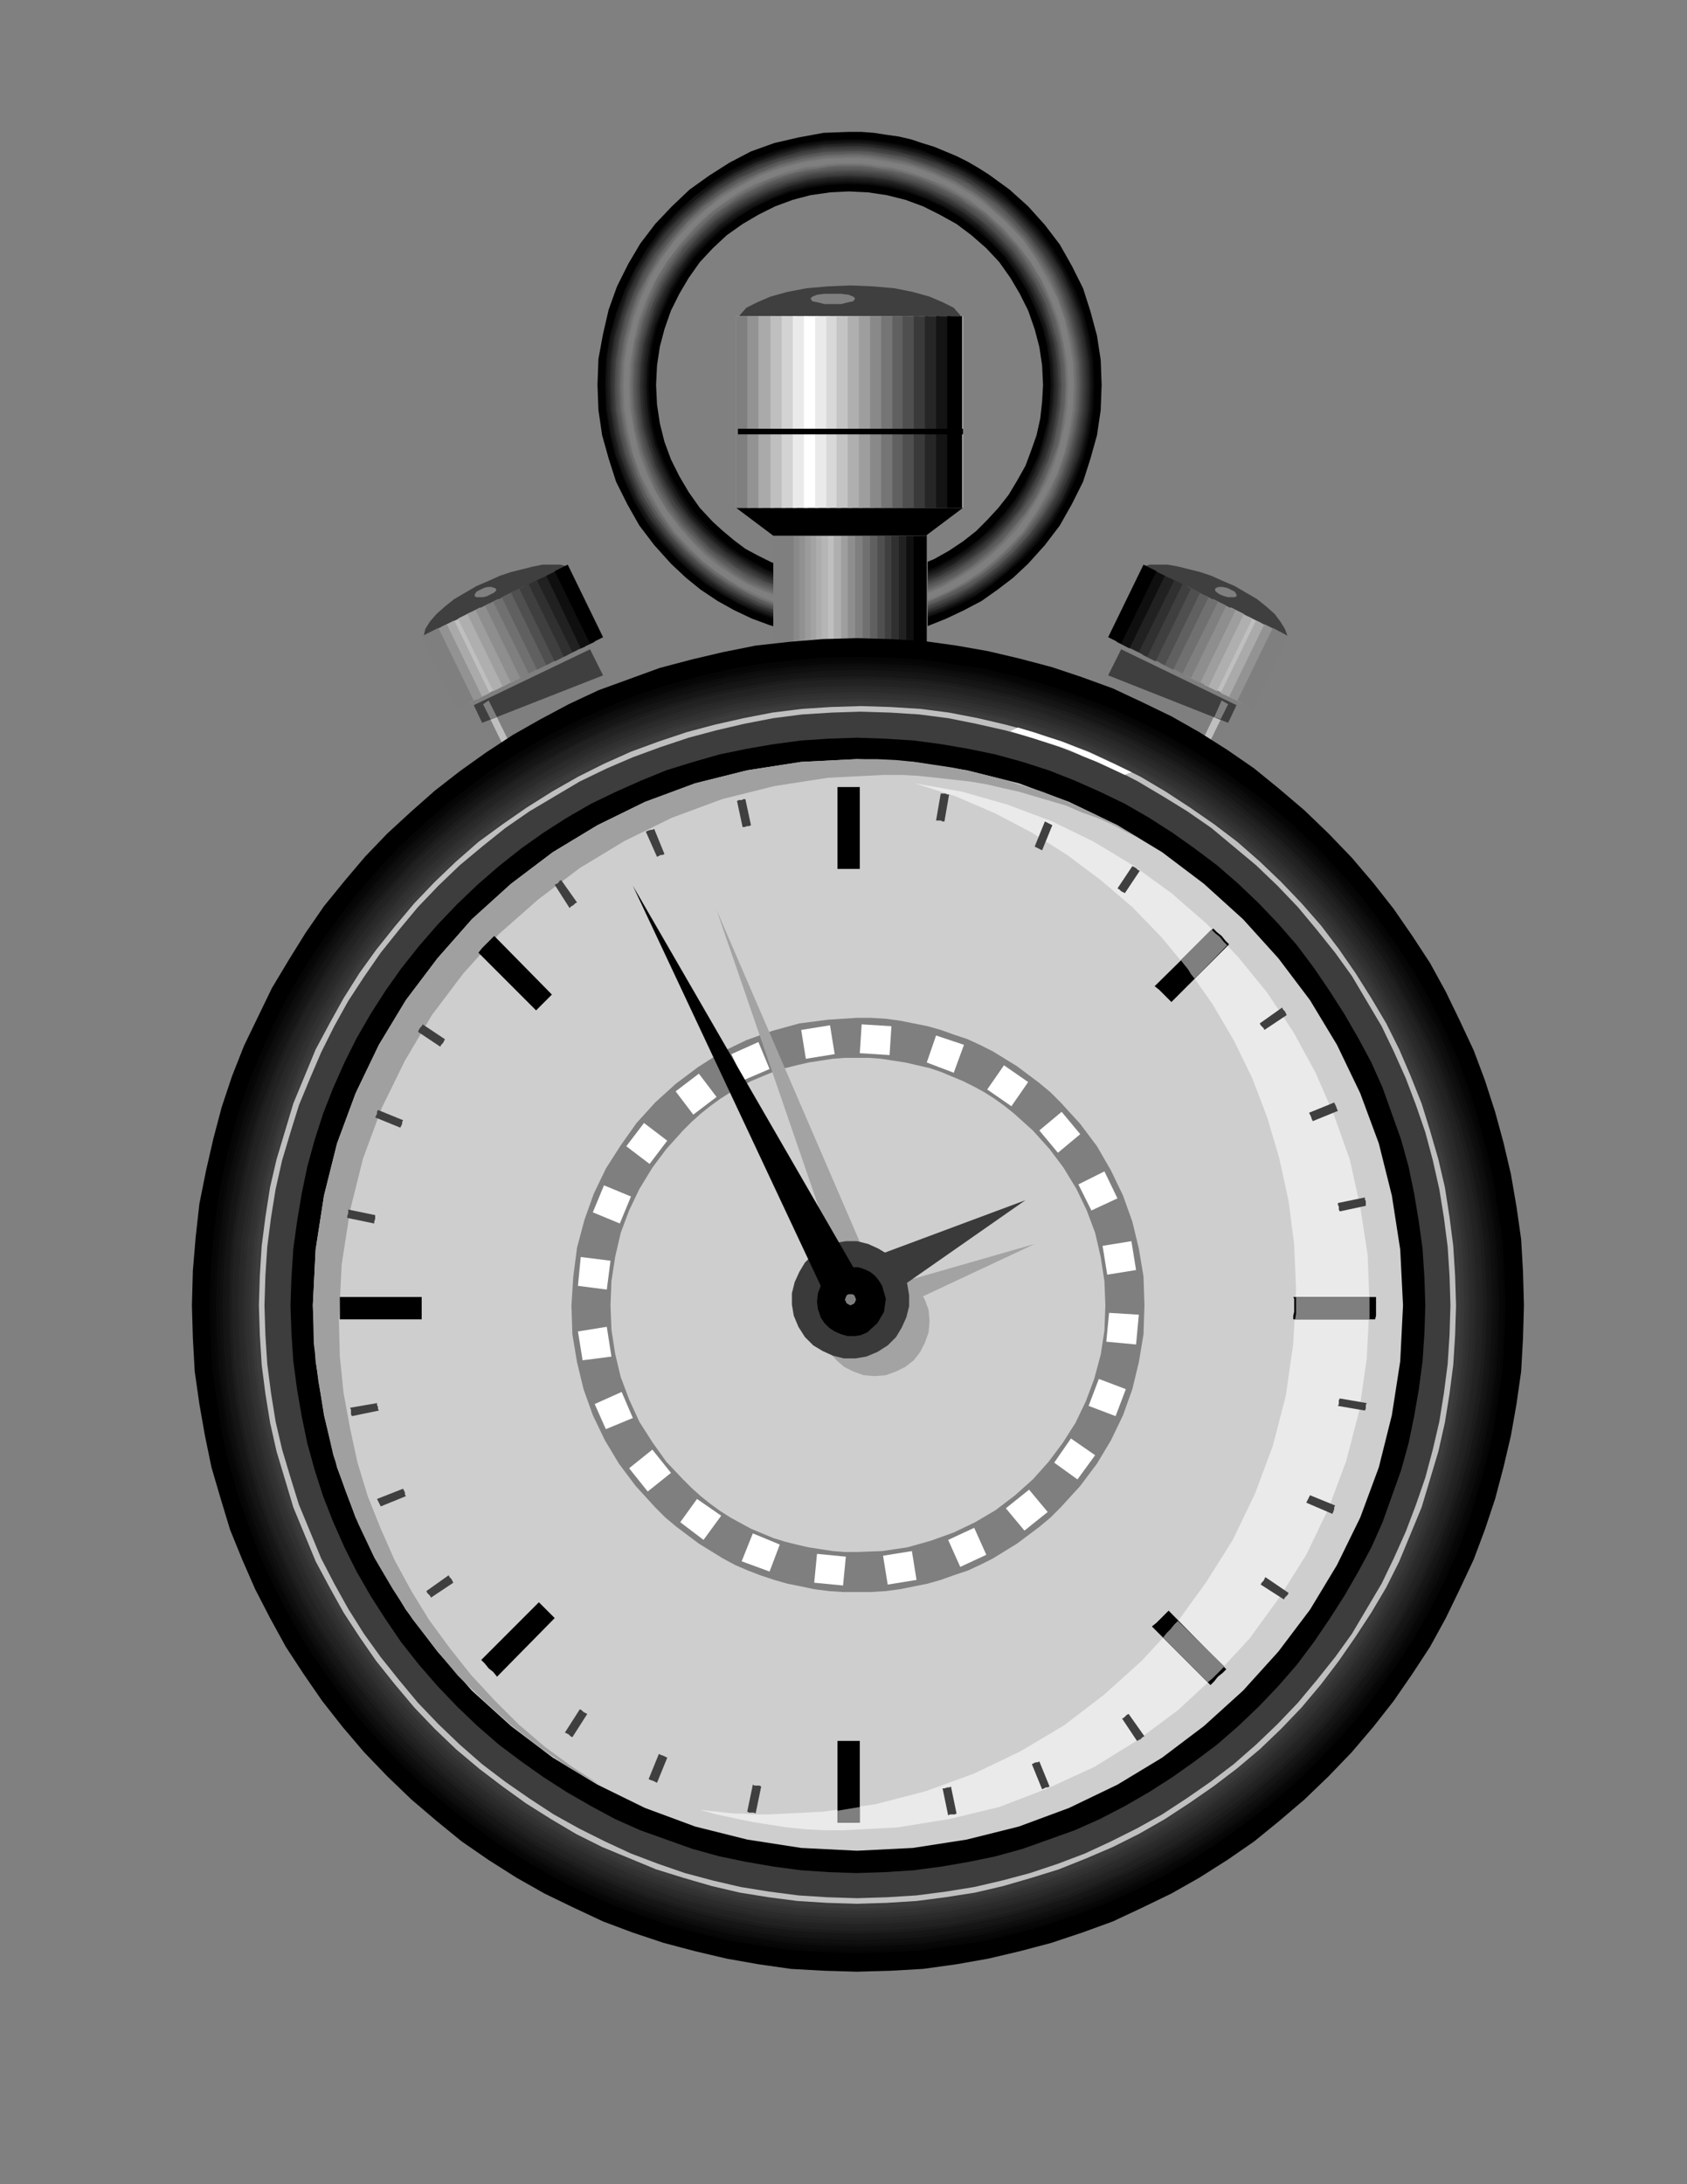 <svg xmlns="http://www.w3.org/2000/svg" width="816" height="1056" viewBox="0 0 215.9 279.4" shape-rendering="geometricPrecision" text-rendering="geometricPrecision" image-rendering="optimizeQuality" fill-rule="evenodd" clip-rule="evenodd"><rect x="0" y="0" width="215.9" height="279.4" fill="#808080" stroke="none"/><defs><style>.fil0{fill:#000}.fil21{fill:#0f0f0f}.fil2{fill:#141414}.fil3{fill:#1c1c1c}.fil20{fill:#212121}.fil4{fill:#262626}.fil5{fill:#303030}.fil6{fill:#3a3a3a}.fil19{fill:#3f3f3f}.fil8{fill:#4f4f4f}.fil10{fill:#606060}.fil18{fill:#707070}.fil12{fill:#757575}.fil13{fill:#7f7f7f}.fil27{fill:#898989}.fil17{fill:#8e8e8e}.fil29{fill:#939393}.fil16{fill:#9e9e9e}.fil24{fill:#a3a3a3}.fil28{fill:#aaa}.fil15{fill:#afafaf}.fil14{fill:#bfbfbf}.fil40{fill:#cecece}.fil42{fill:#eaeaea}.fil43{fill:#fff}</style></defs><g id="Layer_x0020_1"><g id="_146302248"><path id="_147420344" class="fil0" d="M131.582 26.395l-1.19-1.072-1.191-1.071-1.309-.953-1.31-.952-1.309-.833-1.429-.833-1.428-.715-1.429-.595-1.428-.595-1.548-.476-1.428-.477-1.548-.357-1.667-.238-1.547-.238-1.548-.119h-1.666l-3.214.12-3.215.595-3.095.714-2.976 1.071L93.37 20.8l-2.619 1.666-2.5 1.786-2.261 2.143-2.143 2.261-1.905 2.5-1.547 2.62-1.429 2.856-1.071 2.976-.715 3.096-.595 3.214-.119 3.333.12 3.214.475 3.214.834 2.976.952 2.976 1.428 2.857 1.548 2.738 1.905 2.5 2.142 2.381 1.905 1.786 1.905 1.547 2.143 1.429 2.142 1.19 2.262 1.072 2.262.833 2.381.714 2.5.476.952.12v-7.619l-.595-.12-1.786-.476-1.666-.476-1.667-.714-1.666-.833-1.548-.834-1.429-1.071-1.428-1.19-1.31-1.19-1.666-1.787-1.429-2.023-1.19-2.024-1.072-2.143-.833-2.261-.595-2.381-.357-2.381-.12-2.5.12-2.5.357-2.38.595-2.263.834-2.38 1.07-2.143 1.191-2.024 1.429-2.024 1.666-1.785 1.786-1.667 2.024-1.429 2.023-1.19 2.143-1.071 2.262-.834 2.262-.595 2.5-.357 2.381-.12 2.5.12 2.38.357 2.381.595 2.262.834 2.143 1.071 2.143 1.19 1.904 1.429 1.905 1.667 1.667 1.785 1.428 2.024 1.191 2.024 1.071 2.142.833 2.381.596 2.262.357 2.381.119 2.5-.119 2.143-.238 2.142-.477 2.143-.714 2.024-.714 1.905-1.072 1.904-1.071 1.786-1.309 1.666-1.429 1.548-1.428 1.429-1.667 1.31-1.786 1.19-1.904 1.07-2.024.834-2.024.714-2.143.477-.595.119v7.737l.953-.119 2.499-.476 2.5-.714 2.381-.952 2.262-1.072 2.262-1.19 2.024-1.429 2.023-1.547 1.905-1.786 2.143-2.38 1.904-2.5 1.548-2.739 1.429-2.857.952-2.976.833-2.976.476-3.214.119-3.214-.119-3.214-.476-3.095-.833-3.096-.952-2.976-1.429-2.857-1.548-2.738-1.904-2.5z"/><path id="_149355720" fill="#0a0a0a" d="M130.868 27.109l-1.191-1.072-1.071-1.07-1.31-.953-1.19-.834-1.309-.833-1.31-.833-1.428-.595-1.429-.715-1.428-.476-1.429-.595-1.428-.357-1.548-.357-1.548-.238-1.547-.238-1.548-.12h-1.547l-3.214.12-3.096.476-2.976.833-2.857 1.071-2.738 1.31-2.5 1.547-2.38 1.905-2.262 2.024-2.024 2.143-1.786 2.5-1.547 2.619-1.31 2.737-1.071 2.858-.833 2.976-.477 3.095-.119 3.214.12 3.095.476 3.095.714 2.976 1.071 2.857 1.31 2.857 1.547 2.62 1.786 2.5 2.143 2.26 1.785 1.668 1.905 1.547 2.024 1.31 2.143 1.19 2.142 1.071 2.262.834 2.262.714 2.381.476v-5.833l-1.786-.476-1.785-.476-1.786-.715-1.548-.833-1.666-.952-1.548-1.072-1.428-1.19-1.31-1.31-1.785-1.904-1.429-2.024-1.31-2.143-1.07-2.262-.953-2.38-.595-2.381-.358-2.5-.118-2.62.118-2.618.358-2.5.595-2.38.952-2.382 1.072-2.261 1.309-2.143 1.429-2.024 1.785-1.905 1.786-1.666 2.024-1.548 2.142-1.31 2.262-1.07 2.262-.834 2.5-.595 2.5-.357 2.5-.12 2.619.12 2.5.357 2.38.595 2.381.833 2.262 1.072 2.143 1.31 2.024 1.547 1.904 1.666 1.786 1.905 1.428 2.024 1.31 2.142 1.071 2.262.953 2.381.595 2.381.357 2.5.119 2.619-.119 2.262-.238 2.262-.595 2.261-.596 2.143-.952 2.024-.952 1.904-1.191 1.905-1.309 1.667-1.548 1.666-1.547 1.548-1.786 1.31-1.786 1.19-2.023 1.071-2.024.834-2.143.714-2.143.595v5.714l2.381-.476 2.381-.714 2.381-.834 2.262-.952 2.143-1.19 2.023-1.429 1.905-1.547 1.905-1.667 2.143-2.262 1.785-2.5 1.548-2.619 1.309-2.857 1.072-2.857.714-2.976.476-3.095.119-3.095-.119-3.095-.476-3.095-.714-2.976-1.072-2.858-1.309-2.737-1.548-2.62-1.785-2.5z"/><path id="_149359416" class="fil2" d="M130.63 27.228l-1.072-1.072-1.19-1.07-1.191-.953-1.309-.834-1.31-.833-1.309-.714-1.309-.714-1.429-.596-1.428-.595-1.429-.476-1.429-.357-1.428-.357-1.548-.238-1.547-.238-1.548-.12h-1.547l-3.095.12-3.095.476-2.977.833-2.857 1.072-2.738 1.309-2.5 1.548-2.5 1.785-2.142 2.024-2.024 2.262-1.786 2.38-1.547 2.5-1.31 2.739-1.071 2.856-.833 2.977-.477 3.095-.118 3.214.118 3.095.477 3.095.714 2.857 1.071 2.857 1.31 2.857 1.547 2.62 1.905 2.499 2.024 2.262 1.785 1.666 1.905 1.548 2.024 1.31 2.024 1.19 2.142.952 2.262.834 2.262.714 2.381.476v-5.357l-1.786-.476-1.785-.476-1.786-.715-1.667-.833-1.666-.952-1.548-1.072-1.428-1.19-1.429-1.31-1.785-1.904-1.429-2.024-1.31-2.262-1.07-2.261-.953-2.381-.596-2.5-.357-2.5-.119-2.62.12-2.618.356-2.5.596-2.38.952-2.382 1.072-2.38 1.309-2.143 1.428-2.024 1.786-1.905 1.905-1.785 2.023-1.429 2.143-1.31 2.262-1.07 2.381-.953 2.381-.595 2.5-.357 2.619-.12 2.619.12 2.5.357 2.38.595 2.381.952 2.381 1.072 2.143 1.31 2.024 1.428 1.904 1.785 1.786 1.905 1.428 2.024 1.31 2.142 1.071 2.381.953 2.381.595 2.381.357 2.5.119 2.619-.119 2.38-.238 2.263-.595 2.261-.595 2.143-.953 2.024-.952 2.024-1.191 1.785-1.428 1.786-1.429 1.666-1.666 1.429-1.667 1.428-1.905 1.19-1.904 1.072-2.024.834-2.143.714-2.262.595v5.238l2.381-.476 2.381-.595 2.262-.834 2.262-1.071 2.143-1.072 2.023-1.428 1.905-1.548 1.786-1.666 2.142-2.262 1.786-2.5 1.548-2.619 1.309-2.857 1.071-2.857.715-2.857.476-3.095.119-3.095-.119-3.095-.476-3.095-.715-2.857-1.071-2.857-1.309-2.738-1.548-2.62-1.786-2.5z"/><path id="_149355840" class="fil3" d="M130.511 27.347l-1.072-1.071-1.19-.953-1.191-.952-1.309-.952-1.191-.715-1.309-.833-1.429-.595-1.309-.595-1.428-.596-1.429-.476-1.429-.357-1.547-.357-1.429-.238-1.547-.238-1.548-.12h-1.547l-3.095.12-3.095.476-2.977.833-2.738 1.072-2.738 1.31-2.5 1.547-2.38 1.785-2.262 1.905-2.024 2.262-1.666 2.38-1.667 2.5-1.19 2.739-1.072 2.857-.833 2.976-.476 3.095-.12 3.095.12 3.095.476 3.095.714 2.857 1.071 2.857 1.31 2.738 1.547 2.62 1.786 2.499 2.143 2.262 1.785 1.666 1.786 1.548 2.024 1.31 2.024 1.19 2.142.952 2.143.834 2.262.714 2.381.476v-5l-1.905-.476-1.785-.476-1.786-.715-1.667-.833-1.666-1.071-1.548-1.072-1.428-1.19-1.429-1.31-1.786-1.904-1.428-2.024-1.31-2.262-1.07-2.261-.953-2.5-.596-2.5-.357-2.5-.119-2.62.12-2.618.356-2.5.596-2.5.952-2.38 1.071-2.382 1.31-2.142 1.428-2.143 1.786-1.905 1.905-1.785 2.023-1.429 2.143-1.31 2.381-1.07 2.381-.953 2.381-.595 2.5-.358 2.619-.119 2.619.12 2.5.357 2.499.595 2.381.952 2.262 1.072 2.262 1.309 2.024 1.428 1.904 1.786 1.786 1.905 1.548 2.143 1.309 2.142 1.071 2.381.953 2.381.595 2.5.357 2.5.119 2.619-.119 2.38-.357 2.382-.476 2.142-.714 2.262-.834 2.024-1.071 2.024-1.191 1.904-1.309 1.667-1.548 1.666-1.666 1.548-1.667 1.429-1.904 1.19-2.024 1.071-2.024.834-2.143.714-2.262.595v4.88l2.381-.475 2.381-.715 2.262-.833 2.143-.952 2.143-1.19 2.023-1.31 1.905-1.548 1.786-1.666 2.023-2.262 1.905-2.5 1.548-2.619 1.19-2.738 1.071-2.857.715-2.857.476-3.095.119-3.095-.119-3.095-.476-2.976-.715-2.976-1.071-2.857-1.19-2.62-1.548-2.618-1.905-2.5z"/><path id="_149182992" class="fil4" d="M130.392 27.466l-1.072-1.071-1.19-.953-1.191-.952-1.309-.952-1.191-.715-1.309-.833-1.31-.595-1.428-.595-1.429-.596-1.428-.476-1.429-.357-1.428-.357-1.548-.238-1.428-.238-1.548-.12h-1.547l-3.095.12-3.095.476-2.858.833-2.857.953-2.619 1.31-2.5 1.547-2.38 1.785-2.143 2.024-2.024 2.143-1.785 2.38-1.548 2.62-1.31 2.618-.952 2.858-.833 2.976-.476 3.095-.12 3.095.12 3.095.476 2.976.714 2.976 1.072 2.857 1.19 2.738 1.547 2.5 1.905 2.5 2.024 2.262 1.786 1.666 1.785 1.429 2.024 1.428 2.024 1.072 2.142 1.071 2.143.714 2.262.715 2.262.476v-4.524l-1.905-.476-1.785-.476-1.786-.714-1.667-.834-1.666-1.071-1.667-1.072-1.428-1.19-1.429-1.31-1.786-1.904-1.547-2.143-1.31-2.262-1.071-2.261-.952-2.5-.596-2.5-.357-2.62-.119-2.618.12-2.62.356-2.618.596-2.5.952-2.38 1.071-2.263 1.31-2.261 1.547-2.143 1.786-1.905 1.905-1.785 2.023-1.548 2.262-1.31 2.262-1.07 2.381-.953 2.5-.596 2.5-.357 2.619-.119 2.619.12 2.619.356 2.38.596 2.5.952 2.262 1.072 2.262 1.309 2.024 1.547 1.904 1.786 1.786 1.905 1.548 2.143 1.309 2.261 1.071 2.262.953 2.381.595 2.5.357 2.619.119 2.619-.119 2.38-.357 2.382-.476 2.261-.714 2.143-.834 2.143-1.071 2.024-1.191 1.904-1.309 1.786-1.548 1.667-1.666 1.547-1.786 1.31-1.785 1.31-2.024 1.07-2.143.834-2.143.714-2.262.595v4.405l2.381-.476 2.262-.596 2.262-.833 2.143-.952 2.143-1.19 2.023-1.31 1.905-1.548 1.786-1.666 2.023-2.262 1.905-2.5 1.548-2.5 1.19-2.738 1.071-2.857.715-2.976.476-2.976.119-3.095-.119-3.095-.476-2.976-.715-2.857-1.071-2.857-1.19-2.738-1.548-2.5-1.905-2.5z"/><path id="_149183136" class="fil5" d="M130.153 27.585l-1.071-1.071-1.19-.953-1.191-.952-1.19-.833-1.31-.834-1.19-.714-1.429-.714-1.309-.595-1.429-.477-1.428-.476-1.429-.357-1.428-.357-1.429-.238-1.547-.238-1.429-.12h-1.547l-3.095.12-2.976.476-2.977.833-2.738.953-2.618 1.31-2.62 1.547-2.261 1.785-2.143 1.905-2.024 2.143-1.785 2.38-1.548 2.5-1.31 2.739-.952 2.857-.833 2.857-.476 3.095-.12 3.095.12 3.095.476 2.976.714 2.976 1.072 2.738 1.19 2.738 1.547 2.619 1.905 2.38 2.024 2.263 1.786 1.666 1.785 1.429 1.905 1.31 2.024 1.19 2.142.952 2.143.833 2.262.715 2.262.476V75.44l-1.905-.476-1.785-.476-1.786-.714-1.786-.953-1.666-.952-1.548-1.071-1.547-1.31-1.429-1.31-1.786-1.904-1.547-2.143-1.429-2.262-1.071-2.261-.833-2.5-.715-2.5-.357-2.62-.119-2.737.12-2.62.356-2.618.715-2.5.833-2.5 1.071-2.262 1.429-2.261 1.547-2.143 1.786-1.905 1.905-1.786 2.023-1.547 2.262-1.31 2.262-1.19 2.5-.833 2.5-.715 2.5-.357 2.619-.119 2.619.12 2.619.356 2.5.715 2.38.833 2.262 1.19 2.262 1.31 2.143 1.547 1.904 1.786 1.786 1.905 1.548 2.142 1.428 2.262 1.072 2.262.833 2.5.714 2.5.357 2.619.119 2.619-.119 2.38-.357 2.382-.476 2.38-.714 2.143-.834 2.143-1.071 2.024-1.309 1.904-1.31 1.786-1.547 1.667-1.667 1.547-1.786 1.429-1.904 1.19-2.024 1.19-2.143.834-2.143.714-2.262.595v4.048l2.381-.476 2.262-.715 2.262-.714 2.143-1.071 2.023-1.072 2.024-1.428 1.786-1.429 1.785-1.666 2.024-2.262 1.905-2.381 1.547-2.619 1.191-2.738 1.071-2.738.715-2.976.476-2.976.119-3.095-.119-3.095-.476-2.976-.715-2.857-1.071-2.857-1.191-2.62-1.547-2.618-1.905-2.381z"/><path id="_146302008" class="fil6" d="M130.034 27.704l-1.071-1.071-1.19-.953-1.191-.952-1.19-.833-1.191-.834-1.309-.714-1.31-.595-1.309-.714-1.429-.477-1.428-.476-1.429-.357-1.428-.357-1.429-.238-1.547-.238-1.429-.12h-1.547l-3.095.12-2.976.476-2.858.833-2.857.953-2.618 1.31-2.5 1.547-2.262 1.785-2.143 1.905-2.024 2.143-1.785 2.38-1.429 2.5-1.31 2.739-1.07 2.857-.715 2.857-.476 3.095-.12 3.095.12 2.976.476 2.976.714 2.857 1.072 2.857 1.19 2.738 1.548 2.5 1.785 2.38 2.024 2.263 1.786 1.666 1.785 1.429 1.905 1.31 2.024 1.07 2.142 1.072 2.143.714 2.143.715 2.262.476v-3.69l-1.905-.477-1.904-.476-1.786-.714-1.667-.953-1.785-.952-1.548-1.071-1.547-1.31-1.43-1.31-1.785-2.023-1.666-2.143-1.31-2.261-1.19-2.381-.834-2.381-.714-2.62-.357-2.618-.119-2.62.12-2.737.356-2.619.715-2.5.833-2.5 1.19-2.38 1.31-2.263 1.666-2.142 1.786-2.024 1.905-1.786 2.023-1.547 2.262-1.31 2.262-1.071 2.5-.952 2.5-.596 2.619-.357 2.619-.119 2.619.12 2.619.356 2.5.596 2.499.952 2.262 1.071 2.262 1.31 2.143 1.547 1.905 1.786 1.785 2.024 1.667 2.142 1.309 2.262 1.191 2.381.833 2.5.714 2.5.357 2.619.119 2.738-.119 2.38-.357 2.382-.476 2.38-.714 2.143-.953 2.143-1.071 2.024-1.19 2.023-1.429 1.786-1.547 1.667-1.667 1.547-1.786 1.429-1.904 1.19-2.024 1.19-2.143.834-2.262.714-2.262.595v3.572l2.262-.477 2.262-.595 2.262-.833 2.143-.952 2.023-1.19 2.024-1.31 1.786-1.429 1.785-1.666 2.024-2.262 1.786-2.381 1.547-2.5 1.31-2.738.952-2.857.714-2.857.477-2.976.119-2.976-.119-3.095-.477-2.976-.714-2.857-.952-2.857-1.31-2.738-1.547-2.5-1.786-2.381z"/><path id="_149334088" fill="#444" d="M129.796 27.823l-1.071-1.071-1.071-.953-1.191-.952-1.19-.833-1.31-.715-1.19-.833-1.31-.595-1.309-.595-1.429-.476-1.428-.477-1.31-.476-1.547-.238-1.429-.238-1.428-.238-1.429-.119h-1.547l-3.095.119-2.976.476-2.858.714-2.737 1.072-2.62 1.31-2.5 1.547-2.261 1.667-2.143 2.023-1.905 2.143-1.785 2.262-1.548 2.5-1.19 2.738-1.072 2.738-.714 2.976-.476 2.976-.12 3.095.12 2.976.476 2.976.714 2.857.953 2.738 1.19 2.738 1.548 2.5 1.785 2.38 2.024 2.263 1.786 1.666 1.785 1.429 1.905 1.31 2.024 1.07 2.023 1.072 2.143.714 2.143.715 2.262.476v-3.334l-1.905-.476-1.904-.476-1.905-.714-1.667-.953-1.785-.952-1.667-1.19-1.548-1.19-1.428-1.43-1.786-2.023-1.547-2.143-1.429-2.261-1.071-2.381-.834-2.5-.714-2.5-.357-2.62-.119-2.737.12-2.738.356-2.619.715-2.619.833-2.5 1.071-2.38 1.429-2.263 1.547-2.142 1.786-2.024 1.904-1.786 2.143-1.547 2.262-1.429 2.381-1.071 2.381-.833 2.619-.715 2.619-.357 2.619-.119 2.619.12 2.619.356 2.619.715 2.38.833 2.381 1.071 2.262 1.429 2.143 1.547 1.905 1.786 1.904 2.024 1.548 2.142 1.428 2.262 1.072 2.381.833 2.5.714 2.619.357 2.619.119 2.738-.119 2.5-.357 2.38-.476 2.263-.714 2.261-.953 2.143-1.071 2.024-1.19 2.023-1.429 1.786-1.547 1.667-1.667 1.666-1.905 1.429-1.904 1.19-2.024 1.072-2.143.952-2.262.714-2.262.596v3.214l2.262-.477 2.262-.595 2.143-.833 2.143-.952 2.023-1.19 1.905-1.31 1.786-1.429 1.785-1.666 2.024-2.262 1.786-2.381 1.547-2.5 1.31-2.738.952-2.738.714-2.857.477-2.976.119-2.976-.119-3.095-.477-2.976-.714-2.857-.952-2.738-1.31-2.738-1.547-2.5-1.786-2.381z"/><path id="_149364328" class="fil8" d="M129.677 27.942l-1.071-1.071-1.071-.952-1.191-.834-1.19-.833-1.191-.833-1.309-.715-1.31-.595-1.309-.595-1.31-.476-1.428-.477-1.429-.476-1.428-.238-1.429-.238-1.428-.238-1.429-.119h-1.547l-3.095.12-2.857.475-2.858.714-2.737 1.072-2.62 1.19-2.5 1.548-2.261 1.786-2.143 1.904-1.905 2.143-1.785 2.262-1.548 2.5-1.19 2.619-1.072 2.857-.714 2.857-.476 2.976-.12 3.095.12 2.976.476 2.976.714 2.857 1.072 2.738 1.19 2.619 1.548 2.5 1.785 2.38 2.024 2.263 1.667 1.547 1.785 1.429 1.905 1.31 2.024 1.19 2.023.952 2.024.833 2.143.595 2.262.477v-2.857l-1.905-.477-1.904-.595-1.905-.714-1.786-.833-1.785-.953-1.548-1.19-1.667-1.19-1.428-1.43-1.786-2.023-1.666-2.143-1.31-2.38-1.19-2.381-.834-2.5-.714-2.62-.357-2.618-.12-2.738.12-2.738.357-2.738.714-2.5.834-2.619 1.19-2.38 1.31-2.263 1.666-2.142 1.786-2.024.952-.952.953-.834 1.07-.833 1.072-.833 1.072-.715 1.19-.595 1.19-.595 1.191-.595 1.19-.476 1.31-.358 1.19-.357 1.31-.357 1.309-.238 1.31-.119 1.428-.119H109.916l1.31.12 1.309.118 1.31.238 1.309.357 1.31.357 1.19.358 1.19.476 1.191.595 1.19.595 1.191.595 1.071.715 1.071.833 1.072.833 1.071.834.953.952 1.904 2.024 1.548 2.142 1.428 2.262 1.191 2.381.833 2.619.714 2.5.357 2.738.12 2.738-.12 2.5-.357 2.38-.476 2.382-.714 2.261-.952 2.143-1.072 2.024-1.309 2.024-1.429 1.785-1.547 1.786-1.667 1.547-1.905 1.429-1.904 1.31-2.024 1.07-2.262.953-2.143.714-2.381.596v2.738l2.262-.477 2.143-.595 2.143-.833 2.143-.952 2.023-1.072 1.905-1.31 1.786-1.428 1.785-1.666 2.024-2.262 1.786-2.381 1.547-2.5 1.191-2.619.952-2.738.714-2.857.476-2.976.119-2.976-.119-2.976-.476-2.976-.714-2.857-.952-2.857-1.191-2.62-1.547-2.5-1.786-2.38z"/><path id="_149364424" fill="#595959" d="M129.558 28.061l-1.071-1.071-1.071-.952-1.191-.834-1.19-.833-1.191-.833-1.309-.715-1.31-.595-1.309-.595-1.31-.476-1.428-.476-1.31-.477-1.428-.238-1.429-.238-1.428-.238-1.548-.119h-1.428l-2.976.12-2.976.475-2.858.715-2.737 1.071-2.5 1.19-2.5 1.548-2.262 1.786-2.143 1.904-1.905 2.143-1.666 2.262-1.548 2.5-1.19 2.619-1.072 2.738-.714 2.857-.476 2.976-.119 3.095.119 2.976.476 2.857.715 2.857.952 2.738 1.19 2.738 1.548 2.5 1.785 2.38 2.024 2.144 1.667 1.547 1.785 1.429 1.905 1.31 1.905 1.07 2.023 1.072 2.024.714 2.143.714 2.262.477v-2.5l-2.024-.477-1.905-.595-1.904-.714-1.786-.833-1.666-1.072-1.667-1.071-1.667-1.31-1.428-1.428-1.905-2.024-1.547-2.143-1.429-2.38-1.071-2.381-.953-2.5-.714-2.62-.357-2.737-.12-2.738.12-2.738.357-2.738.714-2.619.953-2.5 1.071-2.5 1.428-2.262 1.548-2.261 1.905-2.024.952-.953.953-.833 1.07-.833 1.072-.833 1.19-.715 1.072-.595 1.19-.595 1.19-.595 1.31-.477 1.191-.357 1.309-.357 1.31-.357 1.309-.238 1.31-.119 1.428-.119H109.916l1.429.119 1.309.119 1.31.238 1.309.357 1.191.357 1.309.357 1.19.477 1.31.595 1.071.595 1.191.595 1.19.715 1.072.833 1.071.833 1.071.834.953.952 1.785 2.024 1.667 2.261 1.309 2.262 1.191 2.5.833 2.5.714 2.619.358 2.738.119 2.738-.119 2.5-.358 2.38-.476 2.382-.714 2.261-.952 2.262-1.072 2.143-1.309 1.905-1.429 1.904-1.547 1.667-1.786 1.666-1.786 1.429-2.023 1.31-2.024 1.07-2.262.953-2.262.715-2.381.595v2.38l2.262-.476 2.143-.595 2.143-.833 2.143-.953 2.023-1.07 1.905-1.31 1.786-1.429 1.785-1.666 2.024-2.143 1.667-2.381 1.547-2.5 1.191-2.738.952-2.738.714-2.857.476-2.857.119-2.976-.119-2.976-.476-2.976-.714-2.857-.952-2.738-1.191-2.62-1.547-2.5-1.667-2.38z"/><path id="_149364520" class="fil10" d="M129.32 28.18l-1.071-1.071-1.072-.953-1.19-.833-1.19-.833-1.191-.833-1.19-.596-1.31-.714-1.309-.595-1.31-.476-1.309-.476-1.429-.358-1.428-.238-1.31-.238-1.547-.238-1.429-.119h-1.428l-2.976.12-2.976.475-2.738.715-2.738 1.071-2.62 1.19-2.38 1.548-2.262 1.667-2.024 1.904-1.904 2.143-1.786 2.262-1.429 2.5-1.31 2.619-.951 2.738-.715 2.857-.476 2.857-.119 3.095.12 2.976.475 2.857.715 2.857.952 2.738 1.19 2.619 1.548 2.5 1.666 2.38 2.024 2.144 1.667 1.547 1.785 1.429 1.905 1.309 1.905 1.071 2.024.953 2.023.833 2.143.595 2.143.477V76.63l-2.024-.476-1.905-.596-1.904-.714-1.786-.833-1.786-1.072-1.666-1.071-1.667-1.31-1.428-1.428-1.905-2.024-1.547-2.261-1.429-2.262-1.19-2.5-.953-2.5-.595-2.738-.476-2.738-.12-2.738.12-2.738.476-2.738.595-2.738.953-2.5 1.19-2.5 1.428-2.262 1.548-2.261 1.905-2.024.952-.953.952-.952 1.072-.833 1.071-.714 1.19-.715 1.072-.714 1.19-.595 1.31-.595 1.19-.477 1.31-.357 1.19-.357 1.31-.357 1.428-.119 1.31-.238 1.309-.12h2.738l1.429.12 1.309.238 1.31.119 1.309.357 1.31.357 1.19.357 1.31.477 1.19.595 1.19.595 1.191.714 1.19.715 1.072.714 1.071.833 1.071.952.953.953 1.904 2.023 1.548 2.262 1.428 2.262 1.191 2.5.833 2.5.714 2.738.358 2.738.119 2.738-.119 2.5-.358 2.5-.476 2.38-.833 2.381-.833 2.143-1.191 2.143-1.19 2.024-1.548 1.904-1.547 1.667-1.786 1.667-1.786 1.428-2.023 1.31-2.143 1.071-2.143.952-2.381.715-2.381.595v2.023l2.262-.476 2.143-.714 2.143-.714 2.024-1.072 2.023-1.071 1.905-1.31 1.786-1.428 1.666-1.547 2.024-2.143 1.786-2.381 1.547-2.5 1.191-2.619.952-2.738.714-2.857.476-2.857.119-2.976-.119-2.976-.476-2.857-.714-2.857-.952-2.738-1.191-2.62-1.547-2.5-1.786-2.38z"/><path id="_149364616" fill="#6b6b6b" d="M129.201 28.3l-1.071-.953-1.072-.952-1.19-.953-1.19-.833-1.191-.714-1.19-.715-1.31-.595-1.309-.595-1.31-.595-1.309-.357-1.429-.477-1.309-.238-1.429-.238-1.428-.238-1.429-.119h-1.428l-2.976.12-2.976.475-2.738.715-2.738 1.071-2.5 1.19-2.5 1.548-2.262 1.667-2.024 1.904-1.904 2.143-1.667 2.262-1.429 2.5-1.31 2.5-.951 2.738-.715 2.857-.476 2.976-.119 2.976.12 2.976.475 2.857.715 2.857.952 2.738 1.19 2.619 1.548 2.5 1.666 2.262 2.024 2.261 1.667 1.548 1.785 1.429 1.786 1.19 2.024 1.071 1.905.953 2.023.833 2.143.595 2.143.476V76.87l-2.024-.476-1.905-.596-1.904-.714-1.905-.833-1.786-1.072-1.666-1.19-1.667-1.31-1.428-1.428-1.905-2.024-1.667-2.261-1.428-2.381-1.072-2.381-.952-2.62-.714-2.737-.357-2.738-.12-2.738.12-2.738.357-2.738.714-2.738.953-2.619 1.07-2.38 1.43-2.382 1.666-2.261 1.905-2.024.952-.953 1.071-.952 1.072-.833 1.071-.714 1.072-.834 1.19-.595 1.19-.595 1.19-.595 1.31-.477 1.31-.476 1.19-.357 1.31-.238 1.428-.238 1.31-.238 1.309-.12h2.738l1.429.12 1.309.238 1.31.238 1.309.238 1.31.357 1.309.476 1.191.477 1.309.595 1.19.595 1.191.595 1.071.834 1.191.714 1.071.833 1.071.952.953.953 1.904 2.024 1.548 2.261 1.429 2.381 1.19 2.381.952 2.619.596 2.738.476 2.738.119 2.738-.119 2.619-.357 2.38-.477 2.5-.833 2.262-.952 2.262-1.072 2.143-1.309 2.024-1.548 1.904-1.547 1.786-1.786 1.548-1.905 1.547-2.023 1.31-2.143 1.071-2.143.952-2.381.715-2.381.595v1.547l2.262-.476 2.143-.595 2.024-.833 2.023-.953 2.024-1.071 1.905-1.19 1.786-1.429 1.666-1.547 2.024-2.262 1.666-2.262 1.548-2.5 1.19-2.619.953-2.738.714-2.857.476-2.857.119-2.976-.119-2.976-.476-2.857-.714-2.857-.953-2.738-1.19-2.62-1.548-2.5-1.666-2.38z"/><path id="_149364712" class="fil12" d="M128.963 28.418l-1.071-.952-1.072-.952-1.071-.953-1.191-.833-1.19-.714-1.19-.715-1.31-.595-1.309-.595-1.31-.476-1.309-.476-1.31-.357-1.428-.239-1.31-.238-1.428-.238-1.429-.119h-1.428l-2.976.12-2.857.476-2.857.714-2.62.952-2.5 1.31-2.5 1.428-2.142 1.786-2.143 1.785-1.785 2.143-1.667 2.262-1.547 2.38-1.191 2.62-.952 2.738-.715 2.738-.476 2.976-.119 2.976.12 2.976.475 2.857.715 2.738.952 2.738 1.19 2.619 1.548 2.5 1.667 2.38 2.023 2.144 1.667 1.547 1.666 1.31 1.786 1.19 1.905 1.19 1.905.953 2.023.714 2.143.595 2.143.476v-1.19l-2.024-.476-2.024-.596-1.904-.714-1.905-.833-1.786-1.071-1.666-1.19-1.667-1.31-1.547-1.429-1.905-2.143-1.667-2.142-1.428-2.381-1.072-2.5-.952-2.62-.714-2.737-.357-2.738-.12-2.857.12-2.857.357-2.738.714-2.738.952-2.619 1.072-2.5 1.428-2.38 1.667-2.144 1.905-2.142.952-.953 1.071-.952 1.072-.833 1.071-.715 1.19-.714 1.191-.714 1.19-.595 1.19-.596 1.31-.476 1.31-.357 1.309-.357 1.31-.357 1.309-.12 1.429-.237 1.309-.12h2.857l1.31.12 1.309.238 1.429.119 1.309.357 1.31.357 1.19.357 1.31.476 1.19.596 1.19.595 1.191.714 1.19.714 1.072.715 1.19.833.952.952 1.072.953 1.904 2.142 1.667 2.143 1.429 2.381 1.071 2.5.952 2.619.715 2.738.357 2.738.119 2.857-.119 2.619-.357 2.5-.477 2.38-.833 2.382-.952 2.261-1.072 2.143-1.309 2.024-1.548 1.904-1.547 1.786-1.786 1.667-1.905 1.428-2.023 1.31-2.143 1.19-2.262.953-2.381.714-2.381.595v1.19l2.262-.476 2.143-.595 2.024-.833 2.023-.953 1.905-1.071 1.786-1.19 1.785-1.429 1.667-1.547 2.024-2.143 1.666-2.381 1.548-2.5 1.19-2.619.953-2.738.714-2.738.476-2.857.119-2.976-.119-2.976-.476-2.857-.714-2.738-.953-2.738-1.19-2.62-1.548-2.499-1.666-2.38z"/><path id="_149364808" class="fil13" d="M128.844 28.537l-1.071-.952-1.072-.952-1.071-.834-1.191-.833-1.19-.714-1.19-.714-1.31-.596-1.19-.595-1.31-.476-1.309-.476-1.429-.357-1.309-.238-1.429-.239-1.428-.238-1.429-.119h-1.428l-2.976.12-2.857.476-2.738.714-2.62.952-2.5 1.31-2.38 1.428-2.143 1.667-2.024 1.905-1.904 2.023-1.667 2.262-1.428 2.38-1.19 2.62-.953 2.619-.715 2.857-.476 2.857-.119 2.976.12 2.976.475 2.857.596 2.738.952 2.738 1.31 2.5 1.428 2.5 1.667 2.38 2.023 2.143 1.548 1.548 1.666 1.31 1.786 1.19 1.905 1.071 2.024.953 2.023.833 2.024.595 2.143.476v-.833l-2.024-.476-2.024-.595-1.904-.715-1.905-.833-1.786-1.071-1.785-1.19-1.667-1.31-1.547-1.548-1.905-2.143-1.667-2.261-1.428-2.381-1.19-2.5-.953-2.62-.595-2.737-.476-2.738-.12-2.857.12-2.857.476-2.738.595-2.738.952-2.619 1.19-2.5 1.43-2.38 1.666-2.263 1.905-2.142.952-.953 1.071-.952 1.072-.833 1.19-.834 1.072-.714 1.19-.714 1.19-.595 1.31-.477 1.19-.476 1.31-.476 1.309-.357 1.31-.357 1.428-.12 1.31-.237 1.309-.12h2.857l1.31.12 1.428.238 1.31.119 1.428.357 1.31.357 1.309.476 1.191.476 1.309.477 1.19.595 1.191.714 1.19.714 1.072.834 1.071.833 1.071.952 1.072.953 1.905 2.142 1.666 2.262 1.429 2.381 1.19 2.5.952 2.619.596 2.738.476 2.738.119 2.857-.119 2.619-.357 2.5-.596 2.5-.714 2.38-.952 2.262-1.191 2.143-1.309 2.143-1.429 1.905-1.666 1.785-1.786 1.667-1.904 1.428-2.143 1.31-2.143 1.19-2.262.953-2.381.714-2.381.595v.714l2.143-.476 2.143-.595 2.024-.714 2.023-.953 1.905-1.071 1.786-1.19 1.785-1.429 1.667-1.548 2.024-2.142 1.666-2.381 1.429-2.5 1.309-2.5.953-2.738.595-2.738.476-2.857.119-2.976-.119-2.976-.476-2.857-.595-2.738-.953-2.738-1.309-2.5-1.429-2.5-1.666-2.38z"/><path id="_149364904" class="fil13" d="M117.059 84.13V73.536H100.75V84.13z"/><path id="_149364976" class="fil13" d="M118.725 82.464V59.13h-19.76v23.333z"/><path id="_149365048" class="fil14" d="M107.416 82.821V68.298h-1.666V82.82z"/><path id="_149365144" class="fil15" d="M108.25 82.821V68.298h-1.548V82.82z"/><path id="_149365240" class="fil16" d="M109.202 82.821V68.298h-1.548V82.82z"/><path id="_149365336" class="fil17" d="M110.154 82.821V68.298h-1.666V82.82z"/><path id="_149365432" class="fil13" d="M111.107 82.821V68.298h-1.667V82.82z"/><path id="_149365504" class="fil18" d="M112.059 82.821V68.298h-1.667V82.82z"/><path id="_149365600" class="fil10" d="M113.011 82.821V68.298h-1.666V82.82z"/><path id="_149365672" class="fil8" d="M113.845 82.821V68.298h-1.548V82.82z"/><path id="_149365744" class="fil19" d="M114.797 82.821V68.298h-1.548V82.82z"/><path id="_149365840" class="fil5" d="M115.749 82.821V68.298h-1.666V82.82z"/><path id="_149365912" class="fil20" d="M116.702 82.821V68.298h-1.667V82.82z"/><path id="_149366008" class="fil21" d="M117.654 82.821V68.298h-1.667V82.82z"/><path id="_149366104" class="fil0" d="M118.606 82.821V68.298h-1.666V82.82z"/><path id="_149366176" fill="#b5b5b5" d="M105.988 82.821V68.298h-1.667V82.82z"/><path id="_149366272" fill="#adadad" d="M105.154 82.821V68.298h-1.547V82.82z"/><path id="_149440632" class="fil24" d="M104.44 82.821V68.298h-1.547V82.82z"/><path id="_149440728" fill="#9b9b9b" d="M103.726 82.821V68.298h-1.548V82.82z"/><path id="_149440824" fill="#919191" d="M103.012 82.821V68.298h-1.548V82.82z"/><path id="_149440920" class="fil27" d="M102.297 82.821V68.298h-1.547V82.82z"/><path id="_149441016" class="fil13" d="M101.583 82.821V68.298h-1.547V82.82z"/><path id="_149441088" class="fil19" d="M72.656 72.464l-.953-.238h-2.262l-1.19.238-1.428.357-1.429.358-1.428.476-1.31.595-1.666.714-1.429.833-1.428.834-1.19.952-1.072.952-.834.953-.595.952-.238.952z"/><path id="_149441160" class="fil13" d="M74.56 80.797l5.953 12.262-14.88 7.261-5.953-12.261z"/><path id="_149441232" class="fil14" d="M67.18 99.01l-4.643-9.404-.714.477 4.524 9.285z"/><path id="_149441304" class="fil19" d="M77.18 86.392l-1.667-3.333-14.88 7.143 1.07 2.261z"/><path id="_149441376" class="fil14" d="M63.727 88.059l-4.523-9.166-1.667.833 4.524 9.166z"/><path id="_149441448" class="fil28" d="M62.656 88.654l-4.523-9.285-1.667.833 4.523 9.285z"/><path id="_149441544" class="fil29" d="M61.704 89.13l-4.524-9.285-1.666.833 4.404 9.285z"/><path id="_149441640" class="fil13" d="M60.632 89.606l-4.523-9.285-2.143 1.071 4.524 9.286z"/><path id="_149441712" class="fil15" d="M64.799 87.583l-4.524-9.286-1.666.834 4.523 9.285z"/><path id="_149441784" class="fil16" d="M65.99 86.987l-4.524-9.285-1.667.833 4.524 9.286z"/><path id="_149441856" class="fil17" d="M67.06 86.511l-4.523-9.285-1.666.833 4.523 9.286z"/><path id="_149441928" class="fil13" d="M68.251 85.916l-4.524-9.285-1.666.833 4.524 9.285z"/><path id="_149442000" class="fil18" d="M69.323 85.32l-4.524-9.165-1.667.833 4.524 9.166z"/><path id="_149442072" class="fil10" d="M70.394 84.845l-4.524-9.286-1.666.834 4.523 9.285z"/><path id="_149442144" class="fil8" d="M71.584 84.25l-4.523-9.286-1.667.833 4.524 9.286z"/><path id="_149442216" class="fil19" d="M72.656 83.773l-4.524-9.285-1.666.833 4.523 9.286z"/><path id="_149442288" class="fil5" d="M73.846 83.178l-4.523-9.285-1.667.833 4.524 9.285z"/><path id="_149442360" class="fil20" d="M74.918 82.702l-4.524-9.285-1.667.833 4.524 9.166z"/><path id="_149442432" class="fil21" d="M76.108 82.107l-4.524-9.286-1.666.834 4.404 9.285z"/><path id="_149442504" class="fil0" d="M77.18 81.511l-4.524-9.285-1.667.833 4.524 9.286z"/><path id="_149442576" class="fil13" d="M61.823 90.083l.952 1.904.834-.238-1.072-2.143z"/><path id="_149442648" class="fil13" d="M62.299 76.274l.476-.239.476-.238.238-.238v-.238l-.238-.119-.357-.119h-.476l-.476.12-.476.237-.477.238-.238.358v.238l.239.119h.833z"/><path id="_149442720" class="fil19" d="M146.224 72.464l.953-.238h2.261l1.31.238 1.428.357 1.429.358 1.428.476 1.31.595 1.667.714 1.428.833 1.429.834 1.19.952 1.071.952.715.953.595.952.357.952z"/><path id="_149442792" class="fil13" d="M144.439 80.797l-5.953 12.262 14.881 7.261 5.952-12.261z"/><path id="_149442864" class="fil14" d="M151.819 99.01l4.524-9.404.833.477-4.523 9.285z"/><path id="_149442936" class="fil19" d="M141.82 86.392l1.666-3.333 14.762 7.143-1.072 2.261z"/><path id="_149443008" class="fil14" d="M155.272 88.059l4.523-9.166 1.667.833-4.524 9.166z"/><path id="_149443080" class="fil28" d="M156.224 88.654l4.524-9.285 1.666.833-4.404 9.285z"/><path id="_149443152" class="fil29" d="M157.295 89.13l4.524-9.285 1.667.833-4.524 9.285z"/><path id="_149443224" class="fil13" d="M158.367 89.606l4.523-9.285 2.024 1.071-4.524 9.286z"/><path id="_149443296" class="fil15" d="M154.081 87.583l4.524-9.286 1.666.834-4.523 9.285z"/><path id="_149443368" class="fil16" d="M153.01 86.987l4.523-9.285 1.667.833-4.524 9.286z"/><path id="_149443440" class="fil17" d="M151.819 86.511l4.524-9.285 1.786.833-4.524 9.286z"/><path id="_149443512" class="fil13" d="M150.748 85.916l4.524-9.285 1.666.833-4.523 9.285z"/><path id="_149443584" class="fil18" d="M149.677 85.32l4.523-9.165 1.667.833-4.524 9.166z"/><path id="_149443656" class="fil10" d="M148.486 84.845l4.524-9.286 1.666.834-4.523 9.285z"/><path id="_149443728" class="fil8" d="M147.415 84.25l4.523-9.286 1.667.833-4.524 9.286z"/><path id="_149443800" class="fil19" d="M146.224 83.773l4.524-9.285 1.667.833-4.524 9.286z"/><path id="_149443872" class="fil5" d="M145.153 83.178l4.524-9.285 1.666.833-4.523 9.285z"/><path id="_149443944" class="fil20" d="M144.082 82.702l4.523-9.285 1.667.833-4.524 9.166z"/><path id="_149444016" class="fil21" d="M142.891 82.107l4.524-9.286 1.666.834-4.523 9.285z"/><path id="_149444088" class="fil0" d="M141.82 81.511l4.523-9.285 1.667.833-4.524 9.286z"/><path id="_149444160" class="fil13" d="M157.176 90.083l-.952 1.904-.833-.238.952-2.143z"/><path id="_149444232" class="fil13" d="M156.7 76.274l-.595-.239-.357-.238-.238-.238v-.238l.119-.119.357-.119h.476l.595.12.476.237.477.238.238.358v.238l-.238.119h-.834z"/><path id="_149444304" class="fil19" d="M108.845 46.037l2.857-.12 2.738-.237 2.381-.477 2.142-.595 1.667-.714 1.429-.714.833-.953.238-.952-.238-.952-.833-.953-1.429-.714-1.667-.714-2.142-.595-2.381-.477-2.738-.238-2.857-.119-2.857.12-2.738.237-2.5.477-2.143.595-1.666.714-1.429.714-.833.953-.238.952.238.952.833.953 1.428.714 1.667.714 2.143.595 2.5.477 2.738.238z"/><path id="_149444376" class="fil14" d="M98.964 68.536h19.523l4.762-3.572V40.443H94.203v24.523z"/><path id="_149444448" class="fil0" d="M118.487 68.536l4.762-3.572H94.203l4.761 3.572z"/><path id="_149444520" class="fil0" d="M170.033 106.63l-3.095-2.976-3.214-2.738-3.215-2.62-3.452-2.38-3.571-2.262-3.571-2.024-3.691-1.785-3.809-1.786-3.929-1.429-3.928-1.31-4.047-1.07-4.048-.953-4.047-.714-4.286-.595-4.166-.238-4.286-.12-4.404.12-4.286.357-4.286.476-4.166.833-4.048.953-4.047 1.07-3.928 1.43-3.929 1.428-3.81 1.786-3.57 1.904-3.572 2.024-3.452 2.262-3.333 2.38-3.214 2.501-3.096 2.738-2.976 2.738-2.857 2.976-2.619 3.095-2.618 3.214-2.381 3.452-2.143 3.452-2.143 3.572-1.786 3.69-1.785 3.69-1.548 3.929-1.31 3.928-1.07 4.048-.953 4.166-.833 4.167-.476 4.285-.358 4.286-.119 4.404.12 4.167.238 4.285.595 4.167.714 4.047.833 4.048 1.19 4.047 1.191 3.929 1.548 3.809 1.666 3.809 1.905 3.691 2.024 3.69 2.261 3.452 2.381 3.453 2.62 3.333 2.737 3.214 2.976 3.095 3.096 2.976 3.214 2.738 3.214 2.619 3.452 2.381 3.571 2.262 3.572 2.023 3.69 1.786 3.81 1.786 3.809 1.428 3.928 1.31 4.048 1.071 4.047.952 4.047.715 4.167.595 4.286.238 4.166.119 4.286-.119 4.166-.238 4.286-.595 4.047-.715 4.048-.952 4.047-1.071 3.928-1.31 3.929-1.428 3.809-1.786 3.691-1.786 3.571-2.023 3.571-2.262 3.452-2.381 3.215-2.619 3.214-2.738 3.095-2.976 2.976-3.095 2.738-3.214 2.619-3.333 2.381-3.453 2.262-3.452 2.023-3.69 1.786-3.691 1.786-3.809 1.428-3.809 1.31-3.929 1.071-4.047.952-4.048.715-4.047.595-4.167.238-4.285.119-4.167-.119-4.285-.238-4.167-.595-4.166-.715-4.167-.952-4.047-1.071-3.929-1.31-4.047-1.428-3.809-1.786-3.81-1.786-3.69-2.023-3.69-2.262-3.453-2.381-3.452-2.619-3.333-2.738-3.214z"/><path id="_149444592" class="fil0" d="M168.723 108.058l-2.976-2.857-3.214-2.738-3.214-2.5-3.333-2.38-3.452-2.144-3.572-2.023-3.69-1.786-3.69-1.666-3.81-1.429-3.809-1.31-3.929-1.07-3.928-.953-4.047-.595-4.048-.596-4.166-.238-4.167-.119-4.285.12-4.167.356-4.166.477-4.167.714-3.928.952-3.929 1.19-3.928 1.31-3.81 1.429-3.69 1.666-3.571 1.905-3.453 1.905-3.333 2.261-3.333 2.262-3.095 2.5-3.095 2.619-2.857 2.738-2.738 2.976-2.62 2.976-2.499 3.095-2.262 3.334-2.262 3.333-1.904 3.571-1.905 3.571-1.667 3.691-1.428 3.809-1.31 3.809-1.19 3.929-.952 4.047-.715 4.167-.476 4.166-.357 4.167-.119 4.285.12 4.167.237 4.047.595 4.048.596 4.047.952 3.929 1.071 3.928 1.31 3.928 1.428 3.691 1.667 3.69 1.786 3.69 2.023 3.453 2.143 3.452 2.381 3.333 2.5 3.333 2.738 3.095 2.857 2.977 2.976 2.857 3.095 2.738 3.333 2.499 3.334 2.381 3.452 2.143 3.452 2.024 3.69 1.904 3.69 1.548 3.69 1.548 3.93 1.19 3.928 1.071 3.928.953 4.048.595 4.047.595 4.048.238 4.166.119 4.167-.119 4.166-.238 4.048-.595 4.047-.595 3.928-.953 3.929-1.071 3.809-1.19 3.81-1.548 3.69-1.548 3.69-1.904 3.572-2.024 3.452-2.143 3.333-2.381 3.214-2.499 3.214-2.738 2.976-2.857 2.857-2.977 2.738-3.095 2.5-3.333 2.381-3.333 2.143-3.452 2.024-3.453 1.785-3.69 1.667-3.69 1.428-3.691 1.31-3.928 1.071-3.928.953-3.929.595-4.047.595-4.048.238-4.047.119-4.167-.119-4.166-.238-4.167-.595-4.047-.595-4.048-.953-3.928-1.071-3.928-1.31-3.81-1.428-3.809-1.667-3.69-1.785-3.691-2.024-3.452-2.143-3.452-2.381-3.334-2.5-3.333-2.738-3.095z"/><path id="_149497888" fill="#050505" d="M168.366 108.296l-2.976-2.857-3.095-2.619-3.333-2.5-3.333-2.38-3.334-2.143-3.571-2.024-3.571-1.786-3.69-1.666-3.81-1.429-3.809-1.31-3.929-1.07-3.928-.953-4.047-.595-4.048-.596-4.047-.238-4.167-.119-4.285.12-4.167.357-4.166.476-4.048.714-3.928.952-3.929 1.072-3.928 1.31-3.69 1.547-3.69 1.666-3.572 1.786-3.452 2.024-3.453 2.142-3.214 2.381-3.095 2.381-2.976 2.619-2.976 2.738-2.738 2.976-2.619 2.976-2.38 3.095-2.382 3.334-2.143 3.333-2.023 3.452-1.786 3.571-1.666 3.691-1.548 3.809-1.31 3.809-1.07 3.929-.953 4.047-.714 4.048-.477 4.166-.357 4.167-.119 4.285.12 4.167.237 4.047.596 4.048.595 3.928.952 4.048 1.071 3.809 1.31 3.809 1.428 3.81 1.667 3.69 1.786 3.571 2.023 3.572 2.143 3.333 2.381 3.333 2.5 3.333 2.738 3.095 2.857 2.976 2.976 2.857 3.095 2.619 3.214 2.5 3.334 2.381 3.452 2.143 3.452 2.024 3.571 1.785 3.69 1.667 3.81 1.428 3.81 1.31 3.928 1.071 3.928.953 3.929.595 4.047.595 4.048.238 4.166.119 4.167-.119 4.047-.238 4.048-.595 4.047-.595 3.928-.953 3.929-1.071 3.809-1.31 3.81-1.428 3.69-1.667 3.571-1.785 3.571-2.024 3.334-2.143 3.333-2.381 3.333-2.5 3.095-2.619 2.976-2.857 2.857-2.976 2.738-3.095 2.5-3.333 2.381-3.333 2.143-3.333 2.024-3.572 1.785-3.571 1.667-3.69 1.428-3.81 1.191-3.809 1.071-3.809.952-4.048.596-3.928.595-4.048.238-4.047.119-4.167-.119-4.166-.238-4.048-.595-4.047-.596-4.048-.952-3.928-1.071-3.928-1.191-3.81-1.428-3.809-1.667-3.69-1.785-3.572-2.024-3.571-2.143-3.333-2.381-3.333-2.5-3.334-2.738-3.095z"/><path id="_149497984" fill="#070707" d="M168.128 108.653l-2.976-2.857-3.095-2.619-3.214-2.5-3.333-2.38-3.334-2.143-3.571-2.024-3.571-1.786-3.69-1.666-3.691-1.429-3.809-1.19-3.929-1.072-3.928-.952-4.047-.595-4.048-.595-4.047-.238-4.167-.12-4.285.12-4.167.357-4.047.476-4.048.714-4.047.953-3.81 1.07-3.81 1.31-3.808 1.548-3.572 1.547-3.571 1.905-3.452 1.905-3.334 2.262-3.333 2.262-3.095 2.38-2.976 2.619-2.857 2.738-2.738 2.857-2.619 2.976-2.38 3.215-2.382 3.214-2.142 3.333L37.3 127.7l-1.905 3.571-1.547 3.691-1.548 3.69-1.31 3.81-1.07 3.928-.953 4.047-.714 4.048-.476 4.047-.358 4.167-.119 4.285.12 4.048.237 4.047.596 4.048.595 4.047.952 3.929 1.072 3.809 1.19 3.809 1.429 3.691 1.666 3.69 1.786 3.571 2.024 3.572 2.142 3.333 2.381 3.333 2.5 3.214 2.62 3.095 2.856 2.976 2.976 2.857 3.095 2.619 3.214 2.5 3.334 2.381 3.333 2.143 3.571 2.024 3.571 1.785 3.69 1.667 3.691 1.428 3.81 1.31 3.809 1.071 3.928.953 4.048.595 4.047.595 4.048.238 4.047.119 4.167-.119 4.047-.238 4.048-.595 4.047-.595 3.928-.953 3.929-1.071 3.809-1.31 3.691-1.428 3.69-1.667 3.571-1.785 3.571-2.024 3.334-2.143 3.333-2.381 3.214-2.5 3.095-2.619 2.976-2.857 2.857-2.976 2.619-3.095 2.5-3.214 2.381-3.333 2.143-3.333 2.023-3.572 1.786-3.571 1.667-3.69 1.428-3.691 1.191-3.809 1.071-3.809.952-3.929.596-4.047.595-4.048.238-4.047.119-4.048-.119-4.166-.238-4.048-.595-4.047-.596-3.928-.952-3.929-1.071-3.928-1.191-3.81-1.428-3.69-1.667-3.69-1.786-3.572-2.023-3.571-2.143-3.333-2.381-3.333-2.5-3.214-2.619-3.096z"/><path id="_149498080" fill="#0c0c0c" d="M167.771 108.891l-2.976-2.857-3.095-2.619-3.095-2.499-3.333-2.262-3.453-2.143-3.452-2.024-3.571-1.785-3.572-1.667-3.809-1.429-3.809-1.19-3.81-1.071-3.928-.953-3.928-.595-4.048-.595-4.047-.238-4.167-.12-4.166.12-4.167.357-4.166.476-3.929.714-4.047.953-3.81 1.071-3.81 1.31-3.808 1.428-3.572 1.667-3.571 1.785-3.452 2.024-3.333 2.143-3.215 2.262-3.095 2.5-2.976 2.618-2.857 2.619-2.619 2.857-2.619 3.096-2.5 3.095-2.261 3.214-2.143 3.333-2.024 3.452-1.786 3.453-1.666 3.69-1.429 3.69-1.31 3.81-1.07 3.928-.953 3.928-.714 4.048-.476 4.166-.357 4.167-.12 4.166.12 4.048.238 4.047.595 4.048.595 3.928.952 3.929 1.072 3.809 1.19 3.809 1.429 3.691 1.666 3.69 1.786 3.571 2.024 3.452 2.143 3.453 2.261 3.214 2.5 3.214 2.62 3.095 2.856 2.976 2.976 2.857 3.095 2.619 3.215 2.5 3.333 2.262 3.333 2.143 3.452 2.023 3.572 1.786 3.69 1.667 3.69 1.428 3.81 1.191 3.809 1.071 3.928.952 3.929.596 4.047.595 4.048.238 4.047.119 4.167-.119 4.047-.238 4.048-.595 3.928-.596 3.928-.952 3.81-1.071 3.809-1.191 3.809-1.428 3.572-1.667 3.571-1.786 3.452-2.023 3.453-2.143 3.333-2.262 3.095-2.5 3.095-2.619 2.976-2.857 2.857-2.976 2.619-3.095 2.5-3.214 2.381-3.214 2.143-3.453 1.904-3.452 1.905-3.571 1.547-3.69 1.429-3.691 1.309-3.809 1.072-3.809.833-3.929.714-3.928.477-4.048.238-4.047.119-4.048-.119-4.047-.238-4.048-.477-4.047-.714-4.047-.833-3.929-1.072-3.809-1.309-3.81-1.429-3.69-1.547-3.69-1.905-3.572-1.904-3.452-2.143-3.452-2.381-3.214-2.5-3.214-2.619-3.096z"/><path id="_149498176" class="fil21" d="M167.533 109.249l-2.976-2.857-3.095-2.619-3.095-2.5-3.334-2.262-3.333-2.143-3.452-2.024-3.571-1.785-3.691-1.667-3.69-1.428-3.809-1.19-3.81-1.072-3.928-.953-3.929-.595-4.047-.595-4.047-.238-4.048-.12-4.166.12-4.167.357-4.047.476-4.048.714-3.928.953-3.81 1.071-3.809 1.31-3.69 1.428-3.572 1.667-3.57 1.785-3.453 2.024-3.214 2.024-3.214 2.381-3.096 2.381-2.976 2.619-2.857 2.618-2.738 2.858-2.5 2.976-2.5 3.095-2.261 3.214-2.143 3.333-1.905 3.452-1.785 3.453-1.667 3.69-1.428 3.69-1.31 3.81-1.071 3.809-.953 4.047-.714 3.929-.476 4.166-.357 4.167-.12 4.166.12 4.048.238 4.047.476 3.929.714 3.928.834 3.929 1.07 3.809 1.31 3.809 1.429 3.691 1.547 3.69 1.786 3.452 2.024 3.571 2.143 3.334 2.261 3.333 2.5 3.095 2.62 3.095 2.856 2.976 2.976 2.857 3.096 2.619 3.095 2.381 3.333 2.381 3.333 2.143 3.452 1.904 3.572 1.786 3.69 1.667 3.69 1.428 3.69 1.19 3.81 1.072 3.928.952 3.929.714 3.928.477 4.048.238 4.047.119 4.048-.119 4.047-.238 4.047-.477 3.929-.714 3.928-.952 3.81-1.072 3.809-1.19 3.69-1.428 3.691-1.667 3.571-1.786 3.452-1.904 3.333-2.143 3.334-2.381 3.095-2.381 3.095-2.619 2.976-2.857 2.857-2.976 2.619-3.095 2.381-3.095 2.381-3.333 2.142-3.334 1.905-3.571 1.786-3.452 1.666-3.69 1.429-3.691 1.19-3.809 1.072-3.809.952-3.929.714-3.928.476-3.929.239-4.047.119-4.048-.119-4.047-.239-4.048-.476-4.047-.714-3.928-.952-3.929-1.072-3.809-1.19-3.81-1.429-3.69-1.666-3.571-1.786-3.572-1.905-3.452-2.142-3.452-2.381-3.214-2.381-3.214-2.619-2.976z"/><path id="_149498248" class="fil2" d="M167.176 109.487l-2.976-2.857-2.976-2.619-3.214-2.381-3.215-2.381-3.333-2.143-3.452-1.905-3.571-1.785-3.572-1.548-3.69-1.428-3.809-1.31-3.81-1.071-3.809-.833-4.048-.715-3.928-.476-4.047-.238-4.048-.119-4.166.119-4.048.357-4.047.476-4.048.715-3.928.952-3.81 1.071-3.809 1.19-3.69 1.548-3.572 1.548-3.452 1.785-3.452 2.024-3.333 2.143-3.095 2.262-3.096 2.381-2.976 2.619-2.857 2.619-2.618 2.857-2.62 2.976-2.38 2.976-2.262 3.214-2.143 3.333-1.905 3.452-1.785 3.453-1.667 3.571-1.428 3.69-1.31 3.81-1.071 3.809-.953 3.928-.714 4.048-.476 4.047-.357 4.167-.12 4.166.12 4.048.238 4.047.476 3.929.714 3.928.834 3.809 1.071 3.81 1.31 3.809 1.428 3.691 1.548 3.571 1.785 3.571 1.905 3.452 2.143 3.334 2.38 3.214 2.381 3.214 2.62 2.976 2.856 2.976 2.977 2.857 2.975 2.619 3.215 2.381 3.214 2.381 3.333 2.142 3.452 1.905 3.572 1.786 3.69 1.547 3.571 1.429 3.81 1.309 3.809 1.072 3.81.833 3.928.714 4.047.476 3.929.239 4.047.119 4.048-.119 4.047-.239 3.928-.476 4.048-.714 3.809-.833 3.81-1.072 3.809-1.309 3.69-1.429 3.572-1.547 3.571-1.786 3.452-1.905 3.333-2.142 3.215-2.381 3.214-2.381 2.976-2.619 2.976-2.857 2.857-2.976 2.619-2.976 2.381-3.214 2.381-3.214 2.142-3.334 1.905-3.452 1.786-3.571 1.547-3.571 1.429-3.691 1.309-3.809 1.072-3.81.833-3.809.714-3.928.476-3.929.238-4.047.119-4.048-.119-4.047-.238-4.048-.476-3.928-.714-3.928-.833-3.929-1.072-3.809-1.309-3.691-1.429-3.69-1.547-3.69-1.786-3.452-1.905-3.453-2.142-3.452-2.381-3.214-2.381-3.214-2.619-2.976z"/><path id="_149498320" fill="#161616" d="M166.938 109.725l-2.857-2.738-3.095-2.619-3.096-2.5-3.333-2.262-3.333-2.143-3.333-1.904-3.571-1.786-3.572-1.667-3.69-1.31-3.809-1.309-3.81-1.071-3.809-.833-3.929-.715-3.928-.476-4.047-.238-4.048-.119-4.166.12-4.048.356-4.047.477-3.929.714-3.928.833-3.81 1.19-3.809 1.19-3.571 1.548-3.572 1.548-3.57 1.786-3.334 2.023-3.214 2.024-3.214 2.262-3.095 2.381-2.857 2.619-2.858 2.619-2.618 2.857-2.62 2.976-2.38 2.976-2.262 3.214-2.143 3.333-1.905 3.333-1.785 3.453-1.667 3.69-1.428 3.571-1.19 3.81-1.191 3.809-.833 3.928-.715 4.048-.476 4.047-.357 4.048-.119 4.166.119 4.048.238 3.928.476 3.929.715 3.928.833 3.928 1.071 3.691 1.19 3.809 1.43 3.571 1.547 3.691 1.785 3.452 2.024 3.452 2.024 3.333 2.38 3.215 2.382 3.214 2.738 2.976 2.738 2.976 2.857 2.738 3.095 2.619 3.095 2.5 3.333 2.262 3.333 2.142 3.333 1.905 3.572 1.786 3.571 1.547 3.69 1.429 3.69 1.309 3.81 1.072 3.81.833 3.928.714 3.928.476 3.929.238 4.047.119 4.048-.119 4.047-.238 3.928-.476 3.929-.714 3.809-.833 3.81-1.072 3.809-1.309 3.69-1.429 3.572-1.547 3.571-1.786 3.333-1.905 3.333-2.142 3.333-2.262 3.096-2.5 3.095-2.619 2.857-2.738 2.738-2.976 2.619-2.976 2.5-3.214 2.261-3.215 2.143-3.333 1.905-3.452 1.785-3.452 1.667-3.691 1.31-3.571 1.309-3.809 1.071-3.691.834-3.928.714-3.928.476-3.929.238-3.928.119-4.048-.119-4.047-.238-3.929-.476-4.047-.714-3.809-.834-3.929-1.071-3.809-1.309-3.69-1.31-3.691-1.667-3.571-1.785-3.571-1.905-3.453-2.143-3.333-2.261-3.214-2.5-3.214-2.619-2.976z"/><path id="_149498416" class="fil3" d="M166.7 110.082l-2.857-2.738-3.095-2.619-3.096-2.5-3.214-2.262-3.333-2.143-3.452-1.904-3.571-1.786-3.572-1.547-3.571-1.429-3.809-1.19-3.691-1.072-3.928-.833-3.929-.714-3.928-.477-3.928-.238-4.048-.119-4.166.12-4.048.237-4.047.596-3.929.714-3.81.833-3.808 1.072-3.81 1.31-3.571 1.428-3.572 1.666-3.452 1.786-3.452 1.904-3.214 2.143-3.214 2.143-2.976 2.381-2.976 2.619-2.738 2.619-2.62 2.857-2.618 2.857-2.381 3.095-2.262 3.095-2.024 3.333-1.904 3.334-1.786 3.452-1.667 3.571-1.428 3.69-1.31 3.691-1.071 3.809-.833 3.929-.715 3.928-.595 4.047-.238 4.048-.119 4.166.12 4.048.237 3.928.476 3.929.715 3.928.833 3.809 1.071 3.81 1.19 3.69 1.43 3.571 1.547 3.572 1.785 3.571 1.905 3.333 2.143 3.333 2.262 3.215 2.5 3.095 2.619 3.095 2.738 2.857 2.857 2.738 3.095 2.619 3.095 2.5 3.214 2.261 3.333 2.143 3.453 1.905 3.452 1.786 3.571 1.547 3.69 1.429 3.69 1.19 3.81 1.071 3.81.834 3.809.714 3.928.476 4.048.238 3.928.119 4.048-.119 3.928-.238 3.928-.476 3.929-.714 3.928-.834 3.691-1.071 3.809-1.19 3.571-1.429 3.572-1.547 3.571-1.786 3.452-1.905 3.333-2.143 3.214-2.261 3.096-2.5 3.095-2.619 2.857-2.738 2.738-2.857 2.619-3.095 2.38-3.095 2.381-3.215 2.024-3.333 1.905-3.333 1.785-3.571 1.667-3.572 1.309-3.571 1.31-3.69 1.071-3.81.834-3.809.714-3.928.476-3.929.238-3.928.119-4.048-.119-4.047-.238-3.929-.476-3.928-.714-3.928-.834-3.81-1.071-3.809-1.31-3.69-1.309-3.691-1.667-3.571-1.785-3.452-1.905-3.453-2.024-3.333-2.381-3.214-2.38-3.095-2.619-3.095z"/><path id="_149498488" class="fil20" d="M166.343 110.32l-2.857-2.738-3.096-2.619-3.095-2.381-3.214-2.262-3.214-2.142-3.452-1.905-3.453-1.786-3.571-1.547-3.69-1.429-3.69-1.19-3.691-1.072-3.928-.833-3.81-.714-3.928-.476-3.928-.239-4.048-.119-4.047.12-4.167.238-3.928.595-3.929.714-3.928.833-3.69 1.072-3.81 1.31-3.571 1.428-3.571 1.547-3.453 1.786-3.333 2.024-3.214 2.023-3.214 2.262-2.976 2.381-2.857 2.5-2.857 2.619-2.62 2.857-2.5 2.857-2.38 3.095-2.262 3.095-2.024 3.214-2.023 3.453-1.786 3.452-1.547 3.452-1.429 3.69-1.31 3.691-1.07 3.809-.834 3.929-.714 3.928-.596 3.928-.238 4.048-.119 4.166.12 3.929.237 4.047.477 3.81.714 3.928.833 3.809 1.072 3.691 1.19 3.809 1.428 3.571 1.548 3.572 1.786 3.452 1.904 3.452 2.143 3.214 2.262 3.214 2.5 3.096 2.619 3.095 2.738 2.857 2.857 2.738 3.095 2.619 3.095 2.381 3.214 2.261 3.214 2.143 3.453 1.905 3.452 1.785 3.571 1.548 3.571 1.428 3.69 1.191 3.81 1.071 3.81.834 3.809.714 3.928.476 3.929.238 3.928.119 4.048-.119 3.928-.238 3.928-.476 3.81-.714 3.928-.834 3.691-1.071 3.69-1.191 3.69-1.428 3.571-1.548 3.453-1.785 3.452-1.905 3.214-2.143 3.214-2.261 3.095-2.381 3.096-2.619 2.857-2.738 2.738-2.857 2.618-3.095 2.381-3.096 2.262-3.214 2.143-3.214 1.905-3.452 1.785-3.452 1.548-3.572 1.428-3.571 1.191-3.809 1.071-3.691.833-3.809.715-3.928.476-3.81.238-4.047.119-3.929-.119-4.047-.238-3.929-.476-3.928-.715-3.809-.833-3.929-1.071-3.69-1.191-3.69-1.428-3.691-1.548-3.571-1.785-3.452-1.905-3.453-2.143-3.214-2.262-3.214-2.381-3.095-2.618-3.095z"/><path id="_149498560" fill="#232323" d="M166.104 110.677l-2.857-2.738-2.976-2.619-3.214-2.381-3.095-2.262-3.333-2.142-3.452-1.905-3.453-1.667-3.452-1.666-3.69-1.31-3.691-1.19-3.69-1.072-3.809-.833-3.929-.714-3.809-.476-4.047-.238-3.929-.12-4.047.12-4.048.238-4.047.595-3.81.714-3.928.834-3.69 1.07-3.69 1.31-3.691 1.429-3.452 1.547-3.453 1.786-3.333 1.905-3.214 2.024-3.095 2.261-3.095 2.381-2.857 2.5-2.738 2.619-2.62 2.738-2.499 2.976-2.38 2.976-2.263 3.095-2.023 3.214-1.905 3.334-1.786 3.452-1.547 3.571-1.429 3.571-1.31 3.691-1.07 3.809-.834 3.81-.714 3.928-.595 4.047-.239 4.048-.119 4.047.12 3.929.238 3.928.476 3.929.714 3.809.833 3.809 1.072 3.691 1.19 3.69 1.429 3.571 1.547 3.572 1.786 3.452 1.905 3.452 2.023 3.214 2.262 3.214 2.38 3.095 2.62 2.977 2.738 2.857 2.857 2.738 2.976 2.619 3.095 2.38 3.214 2.262 3.333 2.143 3.334 1.905 3.452 1.666 3.571 1.667 3.571 1.309 3.69 1.191 3.691 1.071 3.81.833 3.928.715 3.809.476 3.929.238 3.928.119 3.929-.119 4.047-.238 3.809-.476 3.929-.715 3.809-.833 3.69-1.071 3.691-1.191 3.69-1.309 3.452-1.667 3.453-1.666 3.452-1.905 3.333-2.143 3.095-2.262 3.214-2.38 2.976-2.619 2.857-2.738 2.738-2.857 2.619-2.977 2.381-3.095 2.262-3.214 2.024-3.214 1.904-3.452 1.786-3.452 1.548-3.572 1.428-3.571 1.191-3.69 1.071-3.691.833-3.809.715-3.809.476-3.929.238-3.928.119-3.929-.119-3.928-.238-4.048-.476-3.809-.715-3.928-.833-3.81-1.071-3.69-1.191-3.69-1.428-3.572-1.548-3.571-1.786-3.452-1.904-3.452-2.024-3.215-2.262-3.214-2.381-3.095-2.619-2.976z"/><path id="_149498656" fill="#282828" d="M165.747 110.915l-2.857-2.738-2.976-2.619-3.095-2.381-3.214-2.261-3.214-2.024-3.333-1.905-3.453-1.786-3.571-1.547-3.571-1.31-3.691-1.31-3.69-.951-3.809-.834-3.81-.714-3.928-.476-3.928-.238-3.929-.12-4.047.12-4.048.238-3.928.595-3.929.714-3.81.834-3.69 1.071-3.69 1.31-3.571 1.309-3.571 1.667-3.334 1.785-3.333 1.905-3.214 2.024-3.095 2.261-2.976 2.262-2.976 2.5-2.738 2.619-2.619 2.857-2.5 2.857-2.38 2.976-2.144 3.095-2.023 3.215-1.905 3.333-1.786 3.452-1.666 3.452-1.429 3.572-1.19 3.69-1.072 3.809-.833 3.81-.714 3.928-.595 3.928-.238 4.048-.12 4.047.12 3.929.238 3.928.476 3.81.714 3.809.833 3.809 1.072 3.691 1.19 3.69 1.429 3.571 1.547 3.572 1.667 3.452 1.905 3.333 2.142 3.214 2.262 3.214 2.381 3.095 2.5 2.976 2.738 2.857 2.857 2.738 2.976 2.619 3.095 2.381 3.214 2.262 3.214 2.024 3.334 1.905 3.452 1.785 3.571 1.548 3.572 1.309 3.69 1.31 3.69.952 3.81.833 3.809.715 3.809.476 3.929.238 3.928.119 3.929-.119 3.928-.238 3.928-.476 3.81-.715 3.809-.833 3.69-.952 3.691-1.31 3.571-1.309 3.571-1.548 3.453-1.785 3.333-1.905 3.214-2.024 3.214-2.262 3.095-2.381 2.976-2.619 2.857-2.738 2.738-2.857 2.619-2.976 2.381-3.095 2.262-3.214 2.024-3.214 1.904-3.333 1.786-3.452 1.548-3.572 1.309-3.571 1.309-3.69.953-3.691.833-3.809.714-3.809.477-3.81.238-3.928.119-3.929-.119-3.928-.238-3.928-.477-3.929-.714-3.809-.833-3.81-.953-3.69-1.309-3.69-1.309-3.572-1.548-3.571-1.786-3.452-1.904-3.333-2.024-3.214-2.262-3.215-2.381-3.095-2.619-2.976z"/><path id="_149498752" fill="#2b2b2b" d="M165.509 111.272l-2.857-2.738-2.976-2.619-3.095-2.381-3.095-2.261-3.333-2.024-3.333-1.905-3.334-1.785-3.571-1.548-3.571-1.31-3.691-1.309-3.69-.952-3.809-.834-3.81-.714-3.809-.476-3.928-.238-3.929-.12-4.047.12-3.929.238-3.928.595-3.929.715-3.809.833-3.69 1.071-3.69 1.19-3.572 1.43-3.452 1.666-3.452 1.666-3.215 1.905-3.214 2.143-3.095 2.143-2.976 2.38-2.857 2.5-2.738 2.619-2.619 2.738-2.5 2.857-2.262 2.976-2.261 3.095-2.024 3.215-1.905 3.214-1.786 3.452-1.547 3.452-1.429 3.691-1.19 3.571-1.071 3.809-.953 3.81-.595 3.809-.595 3.928-.238 4.048-.12 4.047.12 3.929.238 3.809.476 3.929.714 3.809.834 3.69.952 3.691 1.31 3.69 1.309 3.571 1.547 3.452 1.786 3.453 1.905 3.333 2.024 3.214 2.261 3.214 2.381 3.095 2.5 2.976 2.738 2.857 2.857 2.738 2.976 2.5 2.976 2.381 3.214 2.262 3.215 2.024 3.333 1.904 3.452 1.786 3.452 1.548 3.572 1.309 3.69 1.31 3.69.952 3.69.833 3.81.714 3.928.477 3.81.238 3.928.119 3.929-.119 3.928-.238 3.809-.477 3.81-.714 3.809-.833 3.69-.952 3.691-1.31 3.571-1.309 3.571-1.548 3.334-1.786 3.333-1.904 3.333-2.024 3.095-2.262 3.095-2.381 2.976-2.5 2.857-2.738 2.738-2.857 2.5-2.976 2.381-3.095 2.262-3.214 2.024-3.214 1.904-3.333 1.786-3.453 1.547-3.452 1.31-3.571 1.309-3.69.953-3.691.833-3.69.714-3.809.476-3.929.239-3.809.119-3.929-.119-3.928-.239-3.928-.476-3.81-.714-3.809-.833-3.81-.953-3.69-1.309-3.571-1.31-3.691-1.547-3.452-1.786-3.452-1.904-3.333-2.024-3.214-2.262-3.215-2.381-2.976-2.5-2.976z"/><path id="_149498848" class="fil5" d="M165.152 111.51l-2.857-2.738-2.857-2.5-3.095-2.38-3.095-2.262-3.333-2.024-3.334-1.905-3.333-1.666-3.452-1.548-3.571-1.428-3.691-1.19-3.69-.953-3.69-.833-3.81-.715-3.928-.476-3.809-.238-3.929-.119-4.047.12-3.929.237-3.928.595-3.81.596-3.809.952-3.69 1.071-3.69 1.19-3.572 1.43-3.452 1.547-3.333 1.785-3.334 1.905-3.095 2.024-3.095 2.143-2.976 2.381-2.857 2.499-2.738 2.5-2.619 2.738-2.38 2.857-2.381 2.976-2.143 3.096-2.024 3.214-1.905 3.214-1.785 3.452-1.548 3.452-1.428 3.572-1.19 3.571-1.072 3.809-.953 3.691-.595 3.928-.595 3.928-.238 3.929-.12 4.047.12 3.929.238 3.809.476 3.809.714 3.81.834 3.69.952 3.691 1.19 3.69 1.429 3.571 1.547 3.452 1.667 3.453 1.905 3.214 2.143 3.333 2.142 3.095 2.381 3.095 2.5 2.857 2.738 2.857 2.857 2.738 2.976 2.5 2.976 2.381 3.215 2.262 3.214 2.024 3.333 1.904 3.452 1.667 3.452 1.547 3.572 1.429 3.57 1.19 3.691.953 3.69.833 3.81.714 3.809.476 3.81.239 3.928.119 3.929-.119 3.809-.239 3.928-.476 3.81-.714 3.69-.833 3.69-.953 3.691-1.19 3.571-1.429 3.452-1.547 3.333-1.667 3.334-1.904 3.333-2.024 3.095-2.262 3.095-2.381 2.857-2.5 2.857-2.738 2.738-2.857 2.5-2.857 2.381-3.095 2.262-3.095 2.023-3.333 1.905-3.214 1.667-3.453 1.547-3.452 1.429-3.571 1.19-3.69.953-3.691.833-3.69.714-3.81.476-3.809.238-3.809.119-3.929-.119-3.928-.238-3.809-.476-3.929-.714-3.809-.833-3.691-.953-3.69-1.19-3.69-1.429-3.572-1.547-3.452-1.667-3.333-1.905-3.333-2.023-3.333-2.262-3.095-2.381-3.096-2.5-2.857z"/><path id="_149498920" fill="#333" d="M164.914 111.748l-2.857-2.619-2.857-2.618-3.095-2.262-3.095-2.262-3.214-2.024-3.334-1.904-3.452-1.667-3.452-1.548-3.571-1.428-3.572-1.19-3.69-.953-3.69-.833-3.81-.715-3.809-.476-3.809-.238-3.929-.119-4.047.12-3.929.237-3.81.596-3.809.595-3.809.952-3.69 1.071-3.572 1.19-3.57 1.43-3.453 1.547-3.333 1.666-3.334 1.905-3.095 2.024-3.095 2.262-2.976 2.262-2.738 2.5-2.738 2.618-2.619 2.619-2.38 2.857-2.381 2.977-2.143 3.095-2.024 3.095-1.905 3.333-1.666 3.333-1.548 3.452-1.428 3.572-1.19 3.571-1.072 3.69-.952 3.81-.596 3.809-.595 3.928-.238 3.929-.119 4.047.12 3.929.237 3.809.476 3.809.715 3.691.833 3.809.952 3.571 1.19 3.691 1.43 3.452 1.428 3.452 1.785 3.453 1.905 3.333 2.024 3.214 2.143 3.095 2.38 3.095 2.5 2.857 2.738 2.857 2.857 2.738 2.857 2.5 3.095 2.381 3.096 2.143 3.214 2.023 3.333 1.905 3.333 1.786 3.452 1.428 3.572 1.429 3.57 1.19 3.691.953 3.69.833 3.69.714 3.81.476 3.81.238 3.928.119 3.929-.119 3.809-.238 3.809-.476 3.81-.714 3.69-.833 3.69-.953 3.572-1.19 3.571-1.429 3.452-1.428 3.452-1.786 3.334-1.905 3.214-2.023 3.095-2.143 3.095-2.381 2.857-2.5 2.857-2.738 2.738-2.857 2.5-2.857 2.381-3.095 2.143-3.095 2.023-3.214 1.905-3.333 1.786-3.453 1.547-3.452 1.31-3.452 1.19-3.691.952-3.571.834-3.809.714-3.691.476-3.809.238-3.809.119-3.929-.119-3.928-.238-3.809-.476-3.81-.714-3.809-.834-3.691-.952-3.69-1.19-3.571-1.31-3.571-1.547-3.453-1.786-3.452-1.905-3.333-2.023-3.214-2.143-3.095-2.381-3.096-2.5-2.857z"/><path id="_149499016" fill="#383838" d="M164.676 112.106l-2.857-2.619-2.857-2.619-3.095-2.262-3.095-2.262-3.215-2.024-3.333-1.785-3.333-1.786-3.452-1.548-3.452-1.309-3.691-1.19-3.571-.953-3.69-.833-3.81-.714-3.809-.477-3.809-.238-3.929-.119-3.928.12-3.929.237-3.928.596-3.81.595-3.69.952-3.69.953-3.572 1.309-3.57 1.31-3.453 1.547-3.333 1.786-3.214 1.785-3.096 2.024-3.095 2.262-2.857 2.262-2.857 2.381-2.738 2.619-2.5 2.738-2.5 2.738-2.261 2.976-2.143 2.976-2.024 3.214-1.904 3.214-1.786 3.333-1.548 3.452-1.31 3.572-1.309 3.571-.952 3.69-.952 3.81-.596 3.809-.595 3.809-.238 3.929-.119 4.047.12 3.81.237 3.809.476 3.809.715 3.81.833 3.69.952 3.571 1.19 3.572 1.31 3.571 1.548 3.452 1.785 3.333 1.786 3.334 2.024 3.214 2.262 3.095 2.262 2.976 2.618 2.857 2.62 2.857 2.856 2.738 2.857 2.5 2.977 2.381 3.095 2.143 3.214 2.023 3.333 1.905 3.333 1.667 3.452 1.547 3.572 1.31 3.571 1.19 3.571 1.071 3.69.834 3.81.595 3.809.476 3.81.238 3.809.119 3.929-.119 3.809-.238 3.809-.476 3.81-.595 3.69-.834 3.571-1.071 3.691-1.19 3.452-1.31 3.452-1.547 3.333-1.667 3.333-1.905 3.215-2.023 3.095-2.143 3.095-2.381 2.857-2.5 2.857-2.738 2.619-2.857 2.619-2.857 2.262-2.976 2.261-3.095 2.024-3.214 1.786-3.334 1.785-3.333 1.548-3.452 1.309-3.571 1.191-3.572.952-3.571.834-3.69.714-3.81.476-3.809.238-3.809.119-3.81-.119-3.928-.238-3.809-.476-3.81-.714-3.69-.834-3.69-.952-3.691-1.191-3.571-1.309-3.571-1.548-3.453-1.785-3.333-1.786-3.333-2.024-3.214-2.261-3.095-2.262-2.976-2.619-2.857z"/><path id="_149499112" fill="#3d3d3d" d="M164.319 112.344l-2.738-2.619-2.976-2.5-2.976-2.381-3.095-2.143-3.096-2.024-3.333-1.904-3.333-1.667-3.452-1.547-3.452-1.31-3.572-1.19-3.69-1.072-3.69-.714-3.691-.714-3.809-.476-3.929-.239-3.809-.118-7.857.357-7.618 1.19-7.381 1.905-7.024 2.619-6.785 3.214-6.31 3.928-5.952 4.405-5.475 5-5 5.476-4.524 5.952-3.81 6.428-3.333 6.786-2.619 7.023-1.904 7.381-1.19 7.738-.358 7.856.12 3.81.237 3.809.477 3.809.714 3.691.833 3.69.953 3.571 1.19 3.572 1.31 3.452 1.547 3.452 1.786 3.333 1.785 3.334 2.024 3.214 2.262 3.095 2.262 2.976 2.619 2.857 2.619 2.857 2.737 2.619 2.977 2.5 2.976 2.381 3.095 2.142 3.095 2.024 3.333 1.905 3.333 1.666 3.453 1.548 3.452 1.31 3.571 1.19 3.571 1.071 3.69.715 3.691.714 3.809.476 3.81.238 3.809.119 3.809-.119 3.929-.238 3.809-.476 3.691-.714 3.69-.715 3.69-1.071 3.572-1.19 3.452-1.31 3.452-1.548 3.333-1.666 3.333-1.905 3.096-2.024 3.095-2.142 2.976-2.381 2.976-2.5 2.738-2.619 2.619-2.857 2.5-2.857 2.381-2.976 2.261-3.095 2.024-3.214 1.786-3.334 1.666-3.333 1.548-3.452 1.309-3.452 1.191-3.572 1.071-3.571.833-3.69.596-3.691.476-3.809.238-3.809.119-3.81-.119-3.809-.238-3.809-.476-3.81-.596-3.69-.833-3.69-1.071-3.691-1.191-3.571-1.309-3.452-1.548-3.453-1.666-3.333-1.786-3.333-2.024-3.214-2.261-3.095-2.381-2.976-2.5-2.857z"/><path id="_149499208" class="fil0" d="M161.105 218.292l-2.619 2.5-2.738 2.381-2.857 2.142-2.857 2.024-2.976 1.905-3.096 1.785-3.214 1.667-3.214 1.429-3.333 1.19-3.333 1.19-3.452.953-3.453.714-3.452.595-3.571.476-3.691.238-3.571.12-3.571-.12-3.571-.238-3.572-.476-3.452-.595-3.452-.714-3.453-.953-3.333-1.19-3.333-1.19-3.214-1.429-3.095-1.667-3.095-1.785-2.976-1.905-2.857-2.024-2.857-2.142-2.738-2.381-2.62-2.5-2.5-2.619-2.38-2.738-2.262-2.857-2.024-2.976-1.904-2.976-1.786-3.095-1.548-3.096-1.428-3.214-1.31-3.333-1.07-3.333-.953-3.452-.715-3.453-.595-3.452-.476-3.571-.238-3.571-.12-3.572.12-3.571.238-3.69.476-3.453.595-3.571.715-3.452.952-3.452 1.071-3.333 1.31-3.334 1.428-3.214 1.548-3.095 1.786-3.095 1.904-2.976 2.024-2.857 2.262-2.857 2.38-2.738 2.5-2.619 2.62-2.5 2.738-2.381 2.857-2.262 2.857-2.023 2.976-1.905 3.095-1.786 3.214-1.547 3.214-1.429 3.214-1.31 3.453-1.07 3.333-.953 3.452-.714 3.452-.596 3.572-.476 3.571-.238 3.571-.119 3.571.12 3.691.237 3.571.476 3.452.596 3.453.714 3.452.952 3.333 1.072 3.333 1.31 3.214 1.428 3.214 1.547 3.096 1.786 2.976 1.905 2.857 2.023 2.857 2.143 2.738 2.381 2.619 2.5 2.5 2.619 2.38 2.738 2.143 2.857 2.024 2.976 1.905 2.976 1.785 3.095 1.667 3.095 1.428 3.214 1.191 3.334 1.19 3.333.953 3.452.714 3.452.595 3.571.476 3.453.238 3.69.119 3.571-.119 3.572-.238 3.571-.476 3.571-.595 3.452-.714 3.453-.953 3.452-1.19 3.333-1.191 3.333-1.428 3.214-1.667 3.096-1.785 3.095-1.905 2.976-2.024 2.976-2.143 2.857-2.38 2.738z"/><path id="_149499280" class="fil40" d="M109.678 236.743l7.143-.357 6.904-1.071 6.667-1.667 6.428-2.38 6.19-2.977 5.714-3.452 5.357-4.047 5-4.524 4.524-5 4.047-5.357 3.452-5.714 2.976-6.071 2.381-6.428 1.667-6.667 1.071-6.904.357-7.143-.357-7.142-1.071-6.905-1.667-6.666-2.381-6.428-2.976-6.191-3.452-5.714-4.047-5.357-4.524-4.999-5-4.524-5.357-4.048-5.714-3.452-6.19-2.976-6.428-2.381-6.667-1.666-6.904-1.072-7.143-.357-7.142.357-6.905 1.072-6.666 1.666-6.429 2.381-6.07 2.976-5.715 3.452-5.357 4.048-5 4.524-4.404 4.999-4.048 5.357-3.452 5.714-2.976 6.191-2.38 6.428-1.667 6.666-1.072 6.905-.357 7.142.357 7.143 1.072 6.904 1.666 6.667 2.38 6.428 2.977 6.071 3.452 5.714 4.048 5.357 4.404 5 5 4.524 5.357 4.047 5.714 3.452 6.071 2.977 6.429 2.38 6.666 1.667 6.905 1.071z"/><path id="_149499376" fill="#a0a0a0" d="M43.371 168.889l.357-7.143 1.072-6.904 1.666-6.666 2.381-6.429 2.976-6.071 3.453-5.833 4.047-5.357 4.524-5 5-4.404 5.356-4.048 5.714-3.452 6.072-2.976 6.428-2.381 6.666-1.667 6.905-1.071 7.142-.357h2.262l2.143.119 2.262.238 2.143.238 2.142.238 2.143.357 2.024.476 2.143.477 2.023.595 2.024.595 2.024.595 1.904.834 2.024.714 1.905.833 1.786.953 1.904.952-2.024-1.191-2.023-1.071-2.143-1.071-2.024-.953-2.262-.952-2.142-.833-2.262-.715-2.262-.714-2.262-.595-2.381-.595-2.381-.477-2.38-.357-2.381-.357-2.381-.238-2.5-.119h-2.5l-7.142.357-6.905 1.072-6.666 1.666-6.429 2.381-6.07 2.976-5.715 3.452-5.357 4.048-5 4.524-4.404 4.999-4.048 5.357-3.452 5.714-2.976 6.191-2.38 6.428-1.667 6.666-1.072 6.905-.357 7.142.119 4.881.595 4.881.834 4.762 1.07 4.642 1.549 4.524 1.666 4.285 2.024 4.286 2.38 4.047 2.5 3.81 2.858 3.69 2.976 3.571 3.333 3.215 3.452 3.095 3.69 2.857 3.81 2.619 4.047 2.261-3.69-2.38-3.571-2.619-3.334-2.857-3.095-3.095-2.976-3.215-2.738-3.452-2.619-3.571-2.261-3.69-2.143-3.929-1.786-4.047-1.666-4.167-1.31-4.285-.952-4.405-.834-4.524-.476-4.642z"/><path id="_149499472" class="fil42" d="M117.059 100.201l5.238 1.667 4.999 2.143 4.762 2.5 4.524 2.857 4.285 3.214 4.048 3.452 3.69 3.809 3.452 4.167 3.096 4.404 2.737 4.643 2.381 4.881 1.905 5 1.548 5.238 1.19 5.476.714 5.595.238 5.714-.357 6.904-.952 6.666-1.667 6.429-2.262 6.071-2.857 5.952-3.452 5.476-3.809 5.238-4.405 4.762-4.761 4.285-5.119 3.929-5.595 3.333-5.952 2.857-6.191 2.262-6.428 1.666-6.666.953-6.905.357h-2.262l-1.19-.119h-1.072l-1.19-.119-1.071-.119-1.072-.119-1.071-.119 2.143.595 2.261.476 2.262.476 2.262.357 2.262.357 2.381.238 2.381.12h2.38l6.905-.358 6.666-1.071 6.429-1.548 6.19-2.38 5.952-2.738 5.595-3.453 5.119-3.809 4.762-4.405 4.404-4.761 3.81-5.238 3.452-5.476 2.857-5.952 2.262-6.071 1.666-6.429.953-6.666.357-6.905-.238-6.309-.953-6.19-1.309-5.952-2.024-5.714-2.381-5.476-2.857-5.238-3.333-5-3.69-4.524-4.048-4.285-4.523-3.929-4.762-3.452-5.119-3.095-5.357-2.619-5.714-2.143-5.833-1.666z"/><path id="_149499568" class="fil13" d="M135.749 141.033l-1.31-1.309-1.428-1.191-1.429-1.071-1.429-1.072-1.547-.952-1.548-.952-1.666-.834-1.548-.714-1.785-.595-1.667-.595-1.667-.477-1.785-.357-1.786-.357-1.786-.238-1.904-.119h-1.786l-3.69.238-3.691.476-3.452.953-3.333 1.19-3.214 1.548-2.976 1.904-2.857 2.143-2.62 2.381-2.38 2.619-2.024 2.857-1.904 2.976-1.548 3.214-1.19 3.333-.953 3.572-.476 3.69-.238 3.69.119 3.691.595 3.571.834 3.452 1.19 3.333 1.547 3.215 1.786 2.976 2.143 2.857 2.5 2.738 1.31 1.309 1.428 1.191 1.428 1.071 1.429 1.071 1.547.953 1.548.952 1.547.833 1.667.715 1.548.595 1.785.595 1.667.476 1.786.357 1.666.357 1.905.239 1.785.119h3.572l1.904-.119 1.786-.239 1.786-.357 1.785-.357 1.667-.476 1.667-.595 1.785-.595 1.548-.715 1.666-.833 1.548-.952 1.547-.953 1.429-1.071 1.429-1.071 1.428-1.191 1.31-1.309 2.499-2.738 2.143-2.857 1.786-2.976 1.547-3.215 1.191-3.333.833-3.452.595-3.571.119-3.691-.119-3.69-.595-3.571-.833-3.453-1.191-3.333-1.547-3.214-1.786-3.095-2.143-2.857z"/><path id="_149499640" class="fil40" d="M109.678 198.531h-1.547l-1.548-.119-1.548-.238-1.547-.239-1.548-.357-1.428-.357-1.548-.476-1.428-.595-1.429-.595-1.31-.715-1.309-.714-1.31-.833-1.309-.953-1.19-.952-1.19-1.071-1.072-1.072-2.143-2.261-1.785-2.5-1.667-2.619-1.31-2.857-1.07-2.857-.715-2.976-.476-3.096-.12-3.095.12-3.095.476-3.095.714-3.095 1.072-2.857 1.309-2.738 1.667-2.738 1.785-2.381 2.143-2.381 1.071-1.071 1.19-1.071 1.191-.953 1.31-.952 1.31-.833 1.309-.715 1.31-.714 1.428-.595 1.428-.595 1.548-.477 1.428-.357 1.548-.357 1.547-.238 1.548-.238 1.548-.119H111.226l1.547.119 1.548.238 1.547.238 1.548.357 1.547.357 1.429.477 1.428.595 1.429.595 1.429.714 1.309.715 1.309.833 1.31.952 1.19.953 1.191 1.071 1.19 1.071 2.143 2.381 1.786 2.381 1.666 2.738 1.31 2.738 1.071 2.857.714 3.095.477 3.095.119 3.095-.119 3.214-.477 3.096-.833 3.095-1.071 2.857-1.31 2.738-1.666 2.619-1.786 2.381-2.024 2.261-2.262 2.024-2.499 1.905-2.619 1.547-2.738 1.31-2.976 1.071-2.977.833-3.214.477z"/><path id="_149499712" class="fil24" d="M111.94 176.032l1.428-.119 1.31-.477 1.19-.595 1.072-.833.833-1.072.595-1.19.476-1.309.119-1.429-.119-1.428-.476-1.31-.595-1.071-.833-1.072-1.072-.833-1.19-.595-1.31-.476-1.428-.119-1.429.119-1.309.476-1.19.595-.953.833-.952 1.072-.595 1.071-.477 1.31-.119 1.428.119 1.429.477 1.309.595 1.19.952 1.072.953.833 1.19.595 1.309.477z"/><path id="_149499784" class="fil24" d="M115.392 164.008l17.023-4.88-17.023 7.975z"/><path id="_149499856" class="fil24" d="M111.226 161.627l-19.523-45.236 15.475 44.998z"/><path id="_149499928" class="fil43" d="M110.035 134.724l.238-3.691 3.81.238-.238 3.691z"/><path id="_149500024" class="fil43" d="M118.606 135.914l1.191-3.452 3.571 1.19-1.309 3.572z"/><path id="_149500096" class="fil43" d="M126.344 139.366l2.143-3.095 3.095 2.143-2.143 3.095z"/><path id="_149500168" class="fil43" d="M133.011 144.604l2.857-2.381 2.38 2.857-2.857 2.381z"/><path id="_149500240" class="fil43" d="M138.01 151.509l3.334-1.667 1.666 3.452-3.333 1.548z"/><path id="_149500312" class="fil43" d="M141.105 159.366l3.691-.596.595 3.691-3.69.595z"/><path id="_149500384" class="fil43" d="M141.939 167.937l3.809.238-.357 3.809-3.809-.357z"/><path id="_149500456" class="fil43" d="M140.629 176.389l3.453 1.309-1.31 3.452-3.452-1.309z"/><path id="_149500528" class="fil43" d="M137.058 184.007l3.095 2.143-2.262 3.095-2.976-2.142z"/><path id="_149500600" class="fil43" d="M131.701 190.555l2.381 2.857-2.976 2.381-2.381-2.857z"/><path id="_149500672" class="fil43" d="M124.678 195.436l1.547 3.452-3.333 1.547-1.548-3.452z"/><path id="_149500744" class="fil43" d="M116.702 198.412l.595 3.69-3.69.595-.596-3.69z"/><path id="_149500816" class="fil43" d="M108.25 199.126l-.358 3.69-3.69-.357.357-3.69z"/><path id="_149500888" class="fil43" d="M99.797 197.578l-1.309 3.453-3.571-1.31 1.428-3.571z"/><path id="_149500960" class="fil43" d="M92.298 193.888l-2.262 3.095-2.976-2.262 2.143-2.976z"/><path id="_149501032" class="fil43" d="M85.87 188.412l-2.977 2.381-2.38-2.976 2.976-2.381z"/><path id="_149501104" class="fil43" d="M80.989 181.389l-3.453 1.428-1.428-3.214 3.452-1.548z"/><path id="_149501176" class="fil43" d="M78.25 173.532l-3.69.476-.595-3.69 3.69-.596z"/><path id="_149501248" class="fil43" d="M77.656 164.961l-3.69-.477.356-3.69 3.81.476z"/><path id="_149501320" class="fil43" d="M79.322 156.509l-3.452-1.429 1.428-3.452 3.453 1.428z"/><path id="_149501392" class="fil43" d="M83.132 148.89l-2.977-2.262 2.262-2.976 2.976 2.262z"/><path id="_149501464" class="fil43" d="M88.727 142.581l-2.262-2.977 2.976-2.261 2.262 2.976z"/><path id="_149501536" class="fil43" d="M95.155 138.176l-1.548-3.333 3.453-1.548 1.428 3.452z"/><path id="_149501608" class="fil43" d="M103.131 135.438l-.595-3.69 3.69-.596.595 3.691z"/><path id="_149501680" class="fil0" d="M70.632 127.224l-7.38-7.5-.477.476-.595.596-.476.476-.476.595 7.38 7.381.476-.476.596-.596.476-.476z"/><path id="_149501752" class="fil0" d="M109.678 111.153h.357v-10.476h-2.857v10.476h1.905z"/><path id="_149501824" class="fil0" d="M176.104 165.913h-10.595l.119.238v1.667l-.119.476v.476h10.476l.119-.476v-2.143z"/><path id="_149501896" class="fil0" d="M149.915 128.176l7.38-7.38-.476-.476-.476-.596-.595-.476-.476-.476-7.5 7.381.595.476.476.476.595.595z"/><path id="_149576352" class="fil0" d="M53.966 166.984v-1.071H43.49v2.857h10.476v-1.309z"/><path id="_149576424" class="fil0" d="M147.415 208.054l7.499 7.5.477-.476.476-.596.595-.476.476-.476-7.381-7.5-.476.477-.595.595-.476.476z"/><path id="_149576496" class="fil0" d="M109.678 222.696h-2.5v10.476H110.035v-10.476h-.238z"/><path id="_149576568" class="fil0" d="M68.965 204.959l-7.38 7.381.476.476.476.595.595.476.477.595 7.38-7.499-.476-.476-.476-.477-.595-.595z"/><path id="_149576640" class="fil19" d="M85.036 109.249l-1.31-3.215-.237.119h-.239l-.357.119-.238.12 1.429 3.214.238-.119.238-.119h.238z"/><path id="_149576712" class="fil19" d="M96.107 105.558l-.714-3.333h-.238l-.238.119h-.357l-.239.119.715 3.333h.238l.357-.119h.238z"/><path id="_149576784" class="fil19" d="M48.014 155.437l-3.452-.714v.476l-.12.357v.238l3.453.715v-.239l.119-.357v-.238z"/><path id="_149576856" class="fil19" d="M51.585 143.295l-3.214-1.31-.12.238v.239l-.118.238-.12.238 3.215 1.309.12-.238.118-.238v-.238z"/><path id="_149576928" class="fil19" d="M56.942 132.938l-2.857-1.905-.119.238-.238.239-.12.238-.118.238 2.857 1.904.119-.238.238-.238.119-.238z"/><path id="_149577000" class="fil19" d="M73.846 115.439l-2.024-2.857-.238.119-.119.238-.238.119-.238.119 1.905 2.976.238-.238.238-.119.238-.238z"/><path id="_149577072" class="fil19" d="M168.009 143.414l3.214-1.31-.119-.238-.119-.357-.119-.238-.119-.238-3.214 1.309.119.239.119.238.119.357z"/><path id="_149577144" class="fil19" d="M120.868 105.082l.595-3.452h-.238l-.238-.119h-.595l-.595 3.452h.595l.238.119z"/><path id="_149577216" class="fil19" d="M161.819 131.748l2.857-1.905-.119-.238-.119-.238-.238-.238-.119-.238-2.857 2.023.119.238.119.119.238.239z"/><path id="_149577288" class="fil19" d="M171.461 154.961l3.334-.714v-.595l-.119-.239v-.238l-3.453.715v.238l.119.238v.357z"/><path id="_149577360" class="fil19" d="M133.368 108.772l1.309-3.214-.238-.119-.238-.119-.238-.119-.238-.119-1.31 3.214.238.119.238.119.239.119z"/><path id="_149577432" class="fil19" d="M143.962 114.248l1.905-2.857-.238-.119-.238-.238-.238-.119-.238-.119-1.905 2.857.238.119.238.238.238.119z"/><path id="_149577504" class="fil19" d="M143.605 219.839l1.905 2.857.238-.119.238-.119.238-.238.238-.119-2.023-2.857-.238.119-.119.119-.239.238z"/><path id="_149577576" class="fil19" d="M132.058 225.672l1.31 3.215.238-.119.238-.119h.238l.238-.119-1.309-3.215-.239.119h-.238l-.238.119z"/><path id="_149577648" class="fil19" d="M48.252 179.484l-3.452.595.119.238v.595l.119.238 3.452-.714-.119-.238v-.238l-.12-.238z"/><path id="_149577720" class="fil19" d="M161.343 202.697l2.976 1.905.119-.238.238-.238.119-.119.119-.238-2.976-2.024-.119.238-.119.238-.238.238z"/><path id="_149577792" class="fil19" d="M167.176 192.221l3.333 1.429.119-.238.119-.357v-.238l.119-.238-3.214-1.31-.119.238-.119.238-.119.238z"/><path id="_149577864" class="fil19" d="M171.223 179.841l3.453.595.119-.238v-.476l.119-.238-3.453-.595-.119.238v.476z"/><path id="_149577936" class="fil19" d="M120.63 228.768l.714 3.452.238-.119h.596l.238-.119-.715-3.452-.238.119h-.238l-.357.119z"/><path id="_149578008" class="fil19" d="M57.418 201.507l-2.857 2.024.12.238.118.119.238.238.12.238 2.857-1.905-.12-.238-.119-.238-.238-.238z"/><path id="_149578080" class="fil19" d="M51.585 190.436l-3.333 1.309.119.238.119.238.12.239.118.238 3.214-1.31-.119-.238v-.238l-.119-.238z"/><path id="_149578152" class="fil19" d="M74.203 218.649l-1.904 2.976.238.119.238.119.238.238.238.119 1.905-2.976-.239-.119-.237-.119-.239-.238z"/><path id="_149578224" class="fil19" d="M96.345 228.291l-.714 3.453.238.119h.595l.238.119.715-3.452-.238-.12h-.596z"/><path id="_149578296" class="fil19" d="M84.322 224.363l-1.31 3.214.239.119.357.119.238.119.238.119 1.31-3.214-.239-.119-.238-.119-.357-.119z"/><path id="_149578368" class="fil6" d="M112.297 172.936l1.31-.833 1.071-1.071.714-1.191.595-1.309.358-1.429v-1.428l-.239-1.429-.595-1.428-.833-1.31-1.071-1.071-1.191-.714-1.309-.595-1.429-.358h-1.428l-1.429.238-1.428.596-1.31.833-1.071 1.071-.715 1.191-.595 1.309-.357 1.429v1.428l.238 1.429.595 1.428.834 1.31 1.071 1.071 1.191.714 1.309.596 1.429.357h1.428l1.429-.238z"/><path id="_149578440" class="fil6" d="M106.94 162.58v1.071l2.619 5 21.666-15.119z"/><path id="_149578512" class="fil0" d="M112.892 164.484l-.357-.595-.357-.476-.357-.357-.476-.357-.476-.238-.596-.238-.476-.119h-.595l-28.213-48.808 24.046 51.188-.357.953-.119 1.071.119.953.357 1.071.477.714.595.595.714.477.833.357.834.238h.833l.833-.119.834-.357 1.309-1.191.833-1.428.238-1.667z"/><path id="_149578584" class="fil13" d="M108.845 166.984l.238-.119.238-.119.119-.238.119-.238-.119-.357-.119-.238-.238-.119h-.476l-.238.119-.119.238-.119.357.119.238.119.238.238.119z"/><path id="_149578656" class="fil14" d="M110.154 91.035l3.81.119 3.69.238 3.69.476 3.572.715 3.69.833 3.452.952 3.571 1.19 3.334 1.31 3.452 1.428 3.214 1.667 3.214 1.905 3.095 1.905 3.095 2.142 2.857 2.381 2.858 2.381 2.738 2.619 2.618 2.738 2.381 2.857 2.381 2.976 2.143 2.976 1.905 3.214 1.904 3.214 1.548 3.215 1.547 3.452 1.31 3.452 1.19 3.452.953 3.572.833 3.69.595 3.69.476 3.691.238 3.69.119 3.809-.119 3.81-.238 3.69-.476 3.69-.595 3.691-.833 3.571-.953 3.571-1.19 3.453-1.31 3.452-1.547 3.452-1.548 3.214-1.904 3.214-1.905 3.214-2.143 2.977-2.381 2.976-2.381 2.857-2.618 2.738-2.738 2.619-2.858 2.499-2.976 2.262-3.095 2.143-3.095 2.024-3.214 1.785-3.333 1.667-3.333 1.548-3.453 1.309-3.571 1.191-3.571.952-3.571.833-3.691.595-3.69.477-3.81.238-3.809.119-3.809-.119-3.691-.238-3.69-.477-3.69-.595-3.572-.833-3.57-.952-3.453-1.191-3.452-1.309-3.334-1.548-3.333-1.667-3.214-1.785-3.095-2.024-3.095-2.143-2.976-2.262-2.857-2.499-2.738-2.619-2.62-2.738-2.38-2.857-2.38-2.976-2.144-2.977-2.023-3.214-1.786-3.214-1.667-3.214-1.428-3.452-1.429-3.452-1.071-3.453-1.071-3.571-.834-3.571-.595-3.691-.476-3.69-.238-3.69-.12-3.81.12-3.809.238-3.69.476-3.691.595-3.69.834-3.69 1.07-3.572 1.072-3.452 1.429-3.452 1.428-3.333 1.667-3.334 1.786-3.214 2.023-3.095 2.143-3.095 2.381-2.976 2.38-2.857 2.62-2.738 2.738-2.619 2.857-2.381 2.976-2.381 3.095-2.142 3.214-1.905 3.214-1.905 3.453-1.666 3.333-1.429 3.571-1.31 3.571-1.19 3.572-.952 3.57-.834 3.691-.714 3.691-.476 3.809-.238 3.69-.12v-.713l-3.809.119-3.69.238-3.81.476-3.69.714-3.69.834-3.572.952-3.571 1.19-3.571 1.31-3.453 1.547-3.333 1.667-3.333 1.905-3.214 2.023-3.095 2.143-3.095 2.262-2.857 2.5-2.738 2.619-2.62 2.738-2.5 2.976-2.38 2.976-2.143 2.976-2.024 3.214-1.785 3.214-1.786 3.334-1.428 3.452-1.429 3.452-1.071 3.571-1.072 3.572-.833 3.571-.595 3.809-.476 3.691-.239 3.809-.119 3.809.12 3.81.238 3.809.476 3.69.595 3.691.833 3.69 1.072 3.571 1.071 3.572 1.429 3.452 1.428 3.452 1.786 3.333 1.785 3.214 2.024 3.096 2.143 3.095 2.38 2.976 2.5 2.976 2.62 2.738 2.738 2.619 2.976 2.5 2.976 2.262 2.976 2.142 3.214 2.024 3.214 1.905 3.333 1.666 3.453 1.429 3.452 1.428 3.452 1.072 3.69 1.071 3.572.833 3.69.596 3.69.476 3.81.238 3.809.119 3.809-.119 3.81-.238 3.69-.476 3.81-.596 3.571-.833 3.69-1.071 3.452-1.072 3.572-1.428 3.333-1.429 3.333-1.666 3.333-1.905 3.095-2.024 3.096-2.142 2.976-2.262 2.976-2.5 2.738-2.619 2.619-2.738 2.5-2.976 2.261-2.976 2.143-3.095 2.024-3.096 1.905-3.214 1.666-3.333 1.429-3.452 1.428-3.452 1.072-3.572 1.071-3.571.833-3.69.595-3.691.477-3.69.238-3.809.119-3.81-.119-3.809-.238-3.809-.477-3.691-.595-3.809-.833-3.571-1.071-3.691-1.072-3.452-1.428-3.571-1.429-3.333-1.666-3.334-1.905-3.214-2.024-3.214-2.143-3.095-2.261-2.976-2.5-2.857-2.619-2.738-2.738-2.619-2.857-2.5-2.976-2.262-3.096-2.143-3.095-2.023-3.214-1.905-3.333-1.667-3.333-1.547-3.452-1.31-3.572-1.19-3.571-.953-3.571-.833-3.691-.714-3.69-.476-3.809-.238-3.81-.12z"/><path id="_149578728" class="fil13" d="M175.271 166.865v-.952h-9.405v2.143l-.119.714h9.524V167.341z"/><path id="_149578800" class="fil13" d="M155.033 118.891l-3.928 3.928.476.596.476.595.358.595.476.595 4.166-4.285-.476-.476-.476-.596-.595-.476z"/><path id="_149578872" class="fil13" d="M156.7 213.173l-5.952-5.833-.476.476-.476.595-.477.476-.476.596 5.714 5.714.596-.476.476-.477.595-.595z"/><path id="_149578944" class="fil13" d="M109.678 233.172h.357v-2.024l-.714.12-.714.119-.715.119-.714.119v1.547h1.905z"/><path id="_149579016" class="fil43" d="M143.962 99.13l.239-.12.238-.118h.119l.238-.12-1.786-.833-1.786-.833-1.785-.833-1.786-.714-1.785-.715-1.905-.595-1.786-.595-1.904-.595-.239.119-.238.119-.238.119-.238.119 1.905.595 1.905.595 1.904.596 1.786.595 1.786.833 1.785.714 1.786.834z"/><path id="_149579088" class="fil13" d="M96.107 64.965V40.442h-1.904v24.523z"/><path id="_149579160" class="fil29" d="M97.536 64.965V40.442H95.63v24.523z"/><path id="_149579232" class="fil28" d="M99.083 64.965V40.442H97.06v24.523z"/><path id="_149579304" class="fil14" d="M100.512 64.965V40.442h-1.905v24.523z"/><path id="_149579376" fill="#d3d3d3" d="M101.94 64.965V40.442h-1.904v24.523z"/><path id="_149579472" class="fil42" d="M103.369 64.965V40.442h-1.905v24.523z"/><path id="_149579544" class="fil43" d="M104.797 64.965V40.442h-1.904v24.523z"/><path id="_149579616" class="fil42" d="M106.226 64.965V40.442h-1.905v24.523z"/><path id="_149579688" fill="#d8d8d8" d="M107.654 64.965V40.442h-1.904v24.523z"/><path id="_149579784" fill="#c4c4c4" d="M109.083 64.965V40.442h-2.024v24.523z"/><path id="_149579880" class="fil15" d="M110.392 64.965V40.442h-1.904v24.523z"/><path id="_149579952" class="fil16" d="M111.821 64.965V40.442h-1.905v24.523z"/><path id="_149580024" class="fil27" d="M113.249 64.965V40.442h-1.904v24.523z"/><path id="_149580096" class="fil12" d="M114.678 64.965V40.442h-1.905v24.523z"/><path id="_149580168" class="fil10" d="M116.106 64.965V40.442h-1.904v24.523z"/><path id="_149580240" class="fil8" d="M117.535 64.965V40.442h-2.024v24.523z"/><path id="_149580312" class="fil6" d="M118.844 64.965V40.442h-1.904v24.523z"/><path id="_149580384" class="fil4" d="M120.273 64.965V40.442h-1.905v24.523z"/><path id="_149580456" class="fil2" d="M121.701 64.965V40.442h-1.904v24.523z"/><path id="_149580528" class="fil0" d="M123.13 64.965V40.442h-1.905v24.523z"/><path id="_149580600" class="fil13" d="M106.583 38.894h1.071l.953-.238.595-.119.238-.357-.238-.238-.595-.238-.953-.12h-2.142l-.953.12-.595.238-.238.238.238.357.595.119.953.238z"/><path id="_149580672" class="fil0" d="M123.249 55.56v-.714H94.441v.714z"/></g></g></svg>